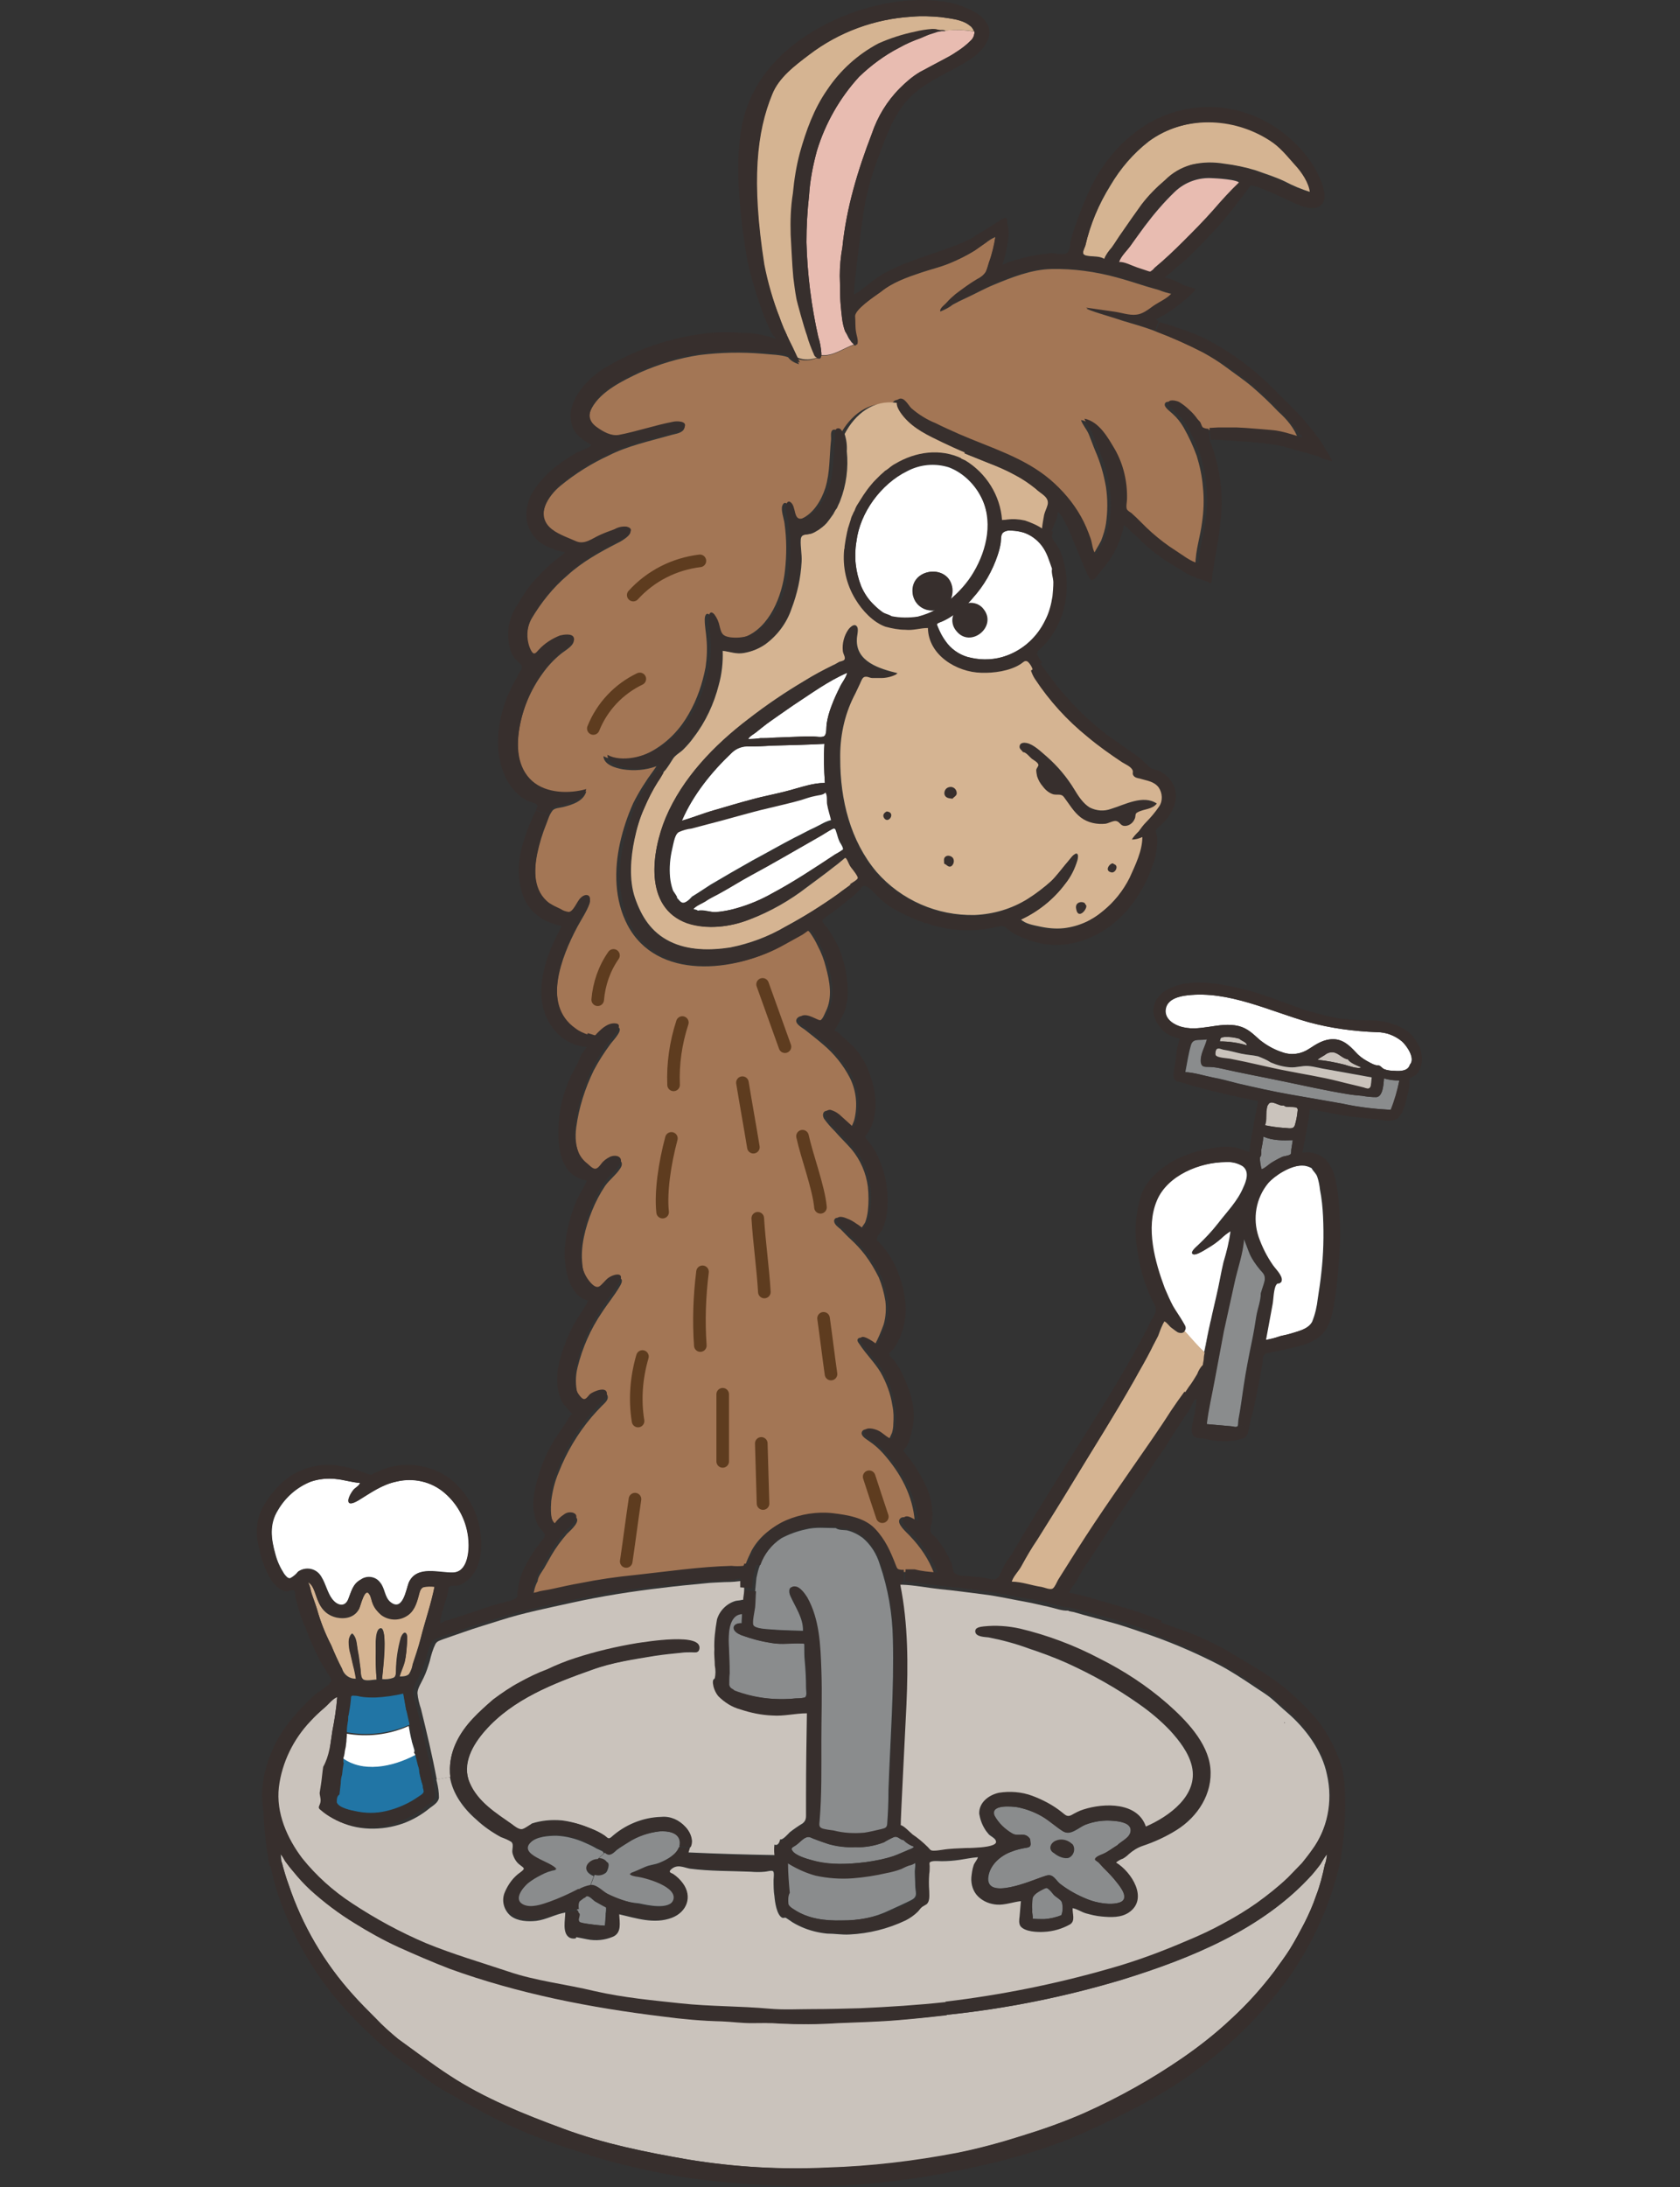 <?xml version="1.0" encoding="utf-8"?>
<!-- Generator: Adobe Illustrator 23.0.3, SVG Export Plug-In . SVG Version: 6.00 Build 0)  -->
<svg version="1.1" id="Layer_1" xmlns="http://www.w3.org/2000/svg" xmlns:xlink="http://www.w3.org/1999/xlink" x="0px" y="0px"
	 viewBox="0 0 383.1 498.4" style="enable-background:new 0 0 383.1 498.4;" xml:space="preserve">
<rect x="0" y="0" width="383.1" height="498.4" fill="#333333" stroke="none"/>
<style type="text/css">
	.st0{fill:#E8BCB1;}
	.st1{fill:#D5B492;}
	.st2{fill:#A37655;}
	.st3{fill:#FFFFFF;}
	.st4{fill:#CAC3BC;}
	.st5{fill:#372F2D;}
	.st6{fill:#8A8C8D;}
	.st7{fill:#2175A5;}
	.st8{fill:none;stroke:#5E3C1F;stroke-width:2.87;stroke-linecap:round;stroke-linejoin:round;}
</style>
<title>alpaca-10</title>
<g>
	<g id="lama">
		<path class="st0" d="M215.4,7c0.1,0,0.1,0.1,0.2,0.1h-0.6h-0.3c-0.3,0.1-0.7,0.1-1,0.2l0,0c-0.3,0.1-0.6,0.2-0.9,0.3l0,0l-1,0.3
			c-0.2,0.1-0.3,0.1-0.5,0.2s-0.5,0.2-0.7,0.3l-0.7,0.3c-1.7,0.6-3.3,1.3-4.9,2.2c-3.3,1.7-6.4,4-9.1,6.6
			c-4.4,4.8-7.7,10.6-9.6,16.8c-0.9,3.3-1.6,6.8-1.8,10.2c-0.4,3.6-0.6,7.1-0.6,10.7c0.2,7.3,1.1,14.5,2.7,21.6
			c0.4,1.2,0.6,2.4,0.7,3.7c0,0.1,0,0.2,0,0.4c2.6,0.3,4.7-1.4,7.4-2.4c-0.2-0.2-0.4-0.4-0.6-0.6c0-0.1-0.1-0.1-0.1-0.2
			c-0.2-0.2-0.3-0.4-0.5-0.7l-0.1-0.2c-0.1-0.2-0.2-0.4-0.3-0.6L193,76c-0.1-0.2-0.1-0.3-0.2-0.3c-0.8-1.9-0.9-4.3-1.1-6.3
			c-0.2-2.2-0.1-4.3-0.2-6.5c0-2.2,0.2-4.4,0.6-6.6c0.9-8.9,3.5-17.5,6.7-25.8c1.3-3.9,3.5-7.5,6.4-10.4c1.4-1.4,2.9-2.7,4.6-3.7
			c2-1.1,4-2.1,6-3.2c1-0.5,1.9-1.1,2.8-1.7c0.9-0.6,1.8-1.3,2.6-2.1c0.6-0.5,0.9-1.1,1-1.8c0-0.1,0-0.2,0-0.3l0,0c0,0,0-0.1,0-0.1
			C219.9,6.8,217.7,6.7,215.4,7z"/>
		<path class="st1" d="M222,7L222,7c0-0.1-0.1-0.2-0.1-0.3c-0.2-0.3-0.4-0.6-0.7-0.8c-0.1-0.1-0.3-0.2-0.4-0.3
			c-1.7-1.2-4.3-1.4-6.3-1.7c-2.2-0.2-4.4-0.3-6.6-0.1c-8.5,0.5-16.7,3.5-23.5,8.7c-3.3,2.5-6.9,5.2-8.4,9
			c-3.5,8.5-4.8,19.6-1.8,38.8c0.8,4.1,2,8.2,3.6,12.1c0.2,0.6,0.4,1.1,0.6,1.6c0.1,0.3,0.3,0.7,0.4,1c0.2,0.3,0.4,0.9,0.6,1.3
			c0.2,0.4,0.4,0.9,0.6,1.3c0.5,1,1,2,1.5,3.1c0.1,0.3,0.2,0.5,0.4,0.8c1.5,0.6,3.1,0.5,4.6-0.1l-0.1-0.1c-0.1,0-0.1-0.1-0.1-0.1
			c0,0,0,0-0.1,0l0,0c-0.1-0.1-0.2-0.2-0.2-0.3c-0.7-1.4-1.3-2.8-1.7-4.3c-0.6-1.6-2.3-7.7-2.4-8.4c-0.3-1.6-0.5-3.2-0.7-4.8
			c-0.3-3.2-0.4-6.5-0.6-9.7c-0.1-3.1,0-6.3,0.5-9.4c0.3-3.2,0.8-6.3,1.6-9.3c1.4-5,3.2-10,6.2-14.3c2.9-4.5,6.9-8.2,11.7-10.7
			c2.7-1.2,5.5-2.1,8.4-2.7c1.2-0.3,2.5-0.5,3.8-0.6c0.5,0,1,0,1.5,0.2c0.5,0,0.9,0,1.4,0.1c2.2-0.3,4.5-0.2,6.7,0.2L222,7z"/>
		<path class="st2" d="M291.5,93.8c-1.9-2-3.9-3.9-6-5.7c-1.9-1.6-4-3-6-4.5c-1.6-1.2-3.4-2.3-5.2-3.3c-3.5-1.8-7.1-3.4-10.8-4.8
			c-0.7-0.3-1.4-0.5-2.2-0.8c-2.4-0.8-4.8-1.4-7.1-2.2c-0.6-0.2-6.4-1.9-6.4-2.2c2.1,0.3,4.2,0.6,6.3,0.9c1.6,0.2,3.5,0.9,5.1,0.7
			c1.4-0.1,2.8-1.2,3.9-2c1.3-0.9,3.2-1.7,4.2-2.9c-1-0.2-2-0.5-3-0.9c-1-0.3-2.1-0.6-3.1-0.9c-2.2-0.7-4.4-1.4-6.6-2
			c-4.8-1.3-9.8-2-14.8-1.9c-4.6,0.1-9.1,1.9-13.2,3.6c-2.2,0.9-4.3,2.1-6.5,3.1c-0.9,0.4-1.9,0.9-2.8,1.4c-0.9,0.7-1.9,1.2-2.9,1.6
			c0-0.7,1.1-1.4,1.5-1.9c0.6-0.7,1.3-1.3,2-1.9c1.6-1.2,3.2-2.4,4.9-3.4c0.8-0.4,1.5-0.9,2-1.7c0.3-0.7,0.5-1.4,0.7-2.1
			c0.7-1.9,1.2-4,1.5-6c-0.4,0.2-0.9,0.4-1.3,0.7c-0.3,0.2-0.6,0.4-0.9,0.6c-0.9,0.6-1.8,1.3-2.7,1.9c-1.8,1.1-3.8,2.1-5.8,2.9
			c-2,0.8-4.1,1.3-6.2,2c-3.3,1.1-6.7,2.3-9.4,4.5c-1.4,1-6.1,4.1-6,5.7c0.1,1.2,0,2.3,0.2,3.5c0.1,0.7,0.4,1.5,0.4,2.2
			s-0.2,0.8-0.4,0.7c0,0-0.1,0-0.1,0l-0.1-0.1c-2.8,1-4.8,2.7-7.4,2.4l0,0c0,0,0,0,0,0.1c0,0.1-0.1,0.2-0.1,0.3
			c0,0.1-0.1,0.1-0.1,0.2l0,0c-0.1,0.1-0.3,0.2-0.5,0.1h-0.1c-0.1,0-0.2-0.1-0.3-0.1c-1.4,0.6-3.1,0.7-4.6,0.1
			c0.2,0.4,0.4,0.9,0.6,1.3c-1-0.3-1.9-0.8-2.5-1.6c-1.6-0.6-4-0.6-5.8-0.8c-4.8-0.4-9.6-0.3-14.4,0.3c-4.7,0.7-9.3,2.1-13.6,4
			c-3.8,1.8-8.8,4.2-10.9,8c-1.1,2-0.8,3.6,1.1,4.9c1.4,1,3.2,2,4.9,1.7c4.2-0.8,8.2-2.2,12.4-3c0.8-0.2,3.5-0.2,2.5,1.4
			c-0.6,0.9-2.2,1-3.1,1.3c-4.6,1.3-9.7,2.4-14,4.6c-3.9,1.8-7.6,4.1-11,6.9c-2.7,2.2-5.7,6.7-2.6,9.8c1.5,1.5,4,2.3,6,3.2
			s3.7-0.6,5.5-1.4c1.1-0.5,2.2-0.9,3.3-1.3c0.9-0.5,1.8-0.7,2.8-0.6c2.7,0.7-1,2.9-1.9,3.3c-4.1,2.1-8.1,4.3-11.5,7.4
			c-3.3,2.8-6,6.2-8.2,9.9c-1,1.8-1.3,4-0.8,6c0.1,0.5,0.7,2.3,1.3,2.3c0.4,0,0.8-0.6,1.1-0.9c1.3-1.4,3-2.5,4.8-3.2
			c0.8-0.2,2.7-0.5,3.1,0.4c0.7,1.3-2,2.7-2.8,3.4c-1.6,1.3-3,2.8-4.2,4.5c-2.7,3.7-4.5,8-5.3,12.5c-0.7,4.3-0.5,9.4,3,12.5
			c3.2,2.8,8.4,2.9,12.3,1.8c-0.6,2.3-3.3,3.1-5.3,3.6c-0.8,0.2-1.9,0.2-2.4,0.8c-0.3,0.4-0.6,0.9-0.8,1.4c-0.2,0.5-0.4,1.1-0.6,1.6
			c-0.9,2.2-1.6,4.5-2.1,6.9c-0.8,4-0.9,8.9,2.8,11.6c0.8,0.5,1.6,0.9,2.5,1.3c0.6,0.4,1.2,0.6,1.9,0.7c1.1-0.1,1.9-2.5,2.7-3.2
			c1.2-1.2,2.6-0.7,2,1c-0.6,1.7-1.9,3.6-2.8,5.3c-3.5,6.6-8.1,18-0.4,23.4c0.9,0.7,2,1.2,3.1,1.5c0.3,0.1,0.7,0.2,1,0.3
			c0.9,0.3,0.6,0.3,1.1-0.3c1.1-1.1,2.5-2.4,4.2-2.2c2.1,0.2-0.9,3.2-1.4,3.9c-1.4,1.9-2.7,3.9-3.8,6c-2,4.1-3.4,8.5-4,13
			c-0.3,2.2-0.1,4.4,0.7,6.4c0.4,1,1.1,1.9,2,2.6c0.5,0.4,1.1,1.1,1.7,1.2s1.1-0.6,1.5-1.1c0.5-0.7,1.2-1.2,2-1.6
			c1.6-0.7,3.3,0.2,2.1,1.9c-0.9,1.4-2.4,2.5-3.4,3.9c-1.2,1.8-2.2,3.7-3,5.7c-1.5,3.7-2.7,8.2-2.2,12.2c0.1,1.9,0.9,3.7,2.2,5.1
			c0.5,0.5,1.1,1,1.7,0.8c0.6-0.2,1.5-1.5,2.2-2c1.4-1,3.9-1.4,2.5,1c-1.2,2.1-2.8,4-4.1,6c-2.6,3.8-4.5,8.1-5.6,12.6
			c-0.5,2-0.5,4.1,0,6.1c0.2,0.5,1.1,1.9,1.7,1.9c0.5,0,1-0.8,1.3-1.1c0.7-0.6,3.9-2,3.9-0.1c0,0.8-0.9,1.5-1.4,2
			c-0.8,0.8-1.5,1.6-2.3,2.5c-3.2,3.8-5.7,8-7.5,12.6c-0.9,2.1-1.4,4.2-1.7,6.5c-0.1,1.5-0.3,4.7,1,5.9c0.6-0.8,1.3-1.5,2.1-2
			c0.6-0.5,1.4-0.6,2.1-0.4c2.1,0.8-0.9,3.3-1.6,4c-1.3,1.5-2.5,3.1-3.5,4.8c-0.6,1-1.1,2-1.7,3s-1.4,1.9-1.5,3
			c-0.6,1.1-0.9,2.3-1,3.5c0.5-0.1,1.1-0.2,1.6-0.4c0.9-0.2,1.8-0.3,2.7-0.5c2.3-0.5,4.5-1,6.8-1.4c4-0.8,8.1-1.4,12.2-1.8
			c7.4-0.8,14.7-1.9,22.1-2.1c0.9,0.1,1.8,0.1,2.7,0c0.1-0.1,0.2-0.3,0.2-0.5c0.1-0.2,0.1-0.5,0.1-0.6c0.4-1.1,0.9-2.2,1.4-3.2
			c1.6-2.9,4.2-5.1,7.2-6.4c3.3-1.4,7-2,10.6-1.6c3.3,0.4,7.2,1,9.6,3.5s3.6,5.3,4.8,8.4c0.3,0.8,0.4,0.9,1.2,1c0.2,0,0.4,0,0.6,0
			c0.7,0,1.4,0,2.1,0c1.8,0.1,3.6,0.3,5.5,0.3c-1.2-3.2-3.1-6-5.5-8.5c-0.6-0.7-3.2-2.8-2.3-3.9s2.5,0.5,3.4,0.7
			c-0.4-6-3.3-11.2-7.2-15.6c-1-1.1-2-2-3.2-2.8c-0.5-0.4-1.9-1.1-1.7-2c0.3-1.2,2.3-0.6,3-0.3c1.2,0.5,2,1.6,3.2,2
			c0.2-0.6,0.5-1.1,0.7-1.6c0.2-0.7,0.3-1.3,0.3-2c0.1-1.4,0.1-2.8-0.2-4.2c-0.4-2.7-1.4-5.3-2.7-7.6c-1.4-2.3-3.3-4.1-4.8-6.4
			c-0.3-0.4-0.7-0.9-0.3-1.3s1.1,0,1.4,0.1c0.8,0.4,1.6,0.9,2.3,1.5c0.8-1.5,1.5-3.1,2.1-4.8c0.5-1.7,0.6-3.6,0.4-5.3
			c-0.3-1.9-0.8-3.7-1.5-5.4c-0.9-1.8-1.9-3.5-3.1-5.1c-1-1.3-2.1-2.5-3.3-3.6c-0.8-0.7-1.5-1.5-2.3-2.3c-0.5-0.4-1.5-1.1-1.5-1.9
			c0.1-1.1,1.5-0.7,2.2-0.4c0.9,0.3,1.7,0.8,2.4,1.3c0.5,0.3,1,0.7,1.5,1.1c-0.1-0.2,0.9-1.4,1-1.7c0.3-0.8,0.5-1.7,0.6-2.6
			c0.2-1.8,0.2-3.6,0-5.5c-0.4-3.1-1.7-6.1-3.7-8.5c-1.2-1.4-2.6-2.7-3.8-4.1c-0.9-0.9-1.8-1.9-2.5-2.9c-0.5-0.9-0.2-1.9,0.9-1.8
			c1,0.3,1.8,0.8,2.5,1.5c0.7,0.6,1.4,1.3,2.1,1.9c0.1,0.1,0.5,0.5,0.6,0.5s0.7-1.4,0.8-1.8c0.8-3.2,0.5-6.6-1-9.6
			c-1.5-2.9-3.6-5.5-6.1-7.6c-1.4-1.2-2.8-2.3-4.2-3.4c-0.7-0.5-2.6-1.5-1.7-2.6c1.1-1.2,3.2,0.2,4.3,0.6c1.3,0.4,1.7-1.1,2.2-2.1
			c1.6-3.2,0.9-6.9,0-10.2c-0.4-1.6-1-3.2-1.8-4.7c-0.5-1.1-1.1-2.1-1.8-3.1c-0.5-0.6-0.6-0.5-1.2-0.1s-0.9,0.7-1.5,1
			c-1.3,0.7-2.5,1.4-3.8,2.1c-10.6,6-28.4,8-35.1-4.7c-3-5.7-3.1-12.5-1.7-18.8c0.7-3.1,1.7-6.1,3-9c1.3-2.6,2.9-5.1,4.6-7.4
			c0.2-0.3,0.5-0.7,0.7-1c-2.5,0.9-5.1,1.1-7.7,0.7c-1.6-0.3-4.3-1-4.4-3c3.3,1.8,8.5,0.4,11.5-1.4c3.4-2,6.1-4.9,8-8.3
			c1.9-3.3,3.1-6.9,3.8-10.6c0.3-2.1,0.4-4.3,0.2-6.4c-0.1-1.5-0.4-2.9-0.4-4.4c0-1,0.4-1.9,1.3-0.9c0.6,0.8,1,1.7,1.2,2.7
			c0.4,1.6,0.6,2.2,2.3,2.5c1.4,0.2,2.8,0.1,4.2-0.3c5.8-2.1,8.7-9.5,9.3-15.2c0.4-3.6,0.4-7.1-0.1-10.7c-0.1-1-0.9-3.1-0.5-4.1
			c0.4-1,1-0.6,1.4,0c0.9,1.6,0.3,4.2,3,3s4.5-4.2,5.4-7c1.1-3.6,0.9-7.2,1.3-10.9c0.1-0.7-0.3-2.2,0.6-2.4c0.6-0.1,0.9,0.4,1.1,0.8
			c0.1,0.2,0.2,0.3,0.3,0.5l0,0c2.4-4.6,6.6-7.9,11.9-7.1c0-0.1,0-0.2,0.1-0.3c0,0,0-0.1,0.1-0.1c0,0,0-0.1,0.1-0.1
			c0.1-0.2,0.3-0.3,0.5-0.4c1.2-0.5,2.1,1.4,2.8,2.1c1.6,1.4,3.5,2.6,5.5,3.4c1.8,0.9,3.6,1.7,5.4,2.5c7.1,3.1,14.8,5.3,20.8,10.4
			c2.8,2.4,5.2,5.2,7,8.4c0.9,1.6,1.6,3.3,2.2,5c0.4,1.1,0.4,2.9,1.3,3.7c0.5-1.2,1.3-2.3,1.9-3.5c0.5-1.3,0.9-2.6,1.1-3.9
			c0.4-2.8,0.4-5.6,0-8.3c-0.5-2.9-1.3-5.7-2.5-8.4c-0.5-1.2-0.9-2.4-1.4-3.6s-1.4-2.1-1.8-3.3c3.4,0.7,5.4,4.4,7,7.1
			c1.9,3.4,2.8,7.3,2.7,11.2c0,0.7-0.3,1.8,0,2.4c0.2,0.3,0.7,0.6,1,0.8c1.6,1.4,3,3,4.6,4.4c1.7,1.5,3.5,2.9,5.4,4.1
			c1.6,1,3.5,2.6,5.4,3c0-3.3,1.1-6.4,1.5-9.6c0.4-2.7,0.5-5.4,0.2-8.2c-0.2-2.4-0.7-4.7-1.4-7c-0.8-2.2-1.8-4.4-3-6.5
			c-0.7-1.2-1.5-2.2-2.5-3.1c-0.4-0.4-1.7-1.3-1.8-2c-0.1-1.2,1.9-0.7,2.5-0.4c0.8,0.5,1.6,1.1,2.3,1.8c0.7,0.6,1.3,1.3,1.8,2
			c0.2,0.3,0.5,0.5,0.7,0.8s0.3,0.9,0.6,1.2c0.4,0.2,0.8,0.3,1.3,0.3c0.7,0,1.5-0.1,2-0.1c1.4,0,2.8,0,4.2,0
			c2.7,0.1,5.4,0.4,8.1,0.6c2.4,0.2,4.7,1.1,7,1.7C295.2,97.6,293.5,95.6,291.5,93.8z"/>
		<path class="st3" d="M292,292.2c0.2-0.5,0.1-1-0.2-1.5c-0.4-0.8-1.2-1.6-1.7-2.3c-1.4-2-2.5-4.2-3.3-6.5
			c-1.4-4.2-0.6-8.8,2.2-12.2c1.5-1.8,5-4.1,7.9-4.1c0.8,0,1.5,0.2,2.2,0.6c0.4,0.8,1,1.1,1.3,2c0.3,0.9,0.5,1.9,0.6,2.9
			c0.4,2,0.6,4,0.7,6.1c0.2,4.3,0.1,8.6-0.4,12.9c-0.2,1.9-0.5,3.9-0.8,5.8c-0.2,1.8-0.6,3.6-1.3,5.3c-0.9,1.6-2.9,2.1-4.6,2.6
			c-0.9,0.3-1.9,0.5-2.8,0.7c-1.1,0.4-2.3,0.7-3.4,0.9c0.5-2.7,1-5.4,1.5-8.1c0.2-1,0.2-3,0.7-4.2c0.1-0.2,0.3-0.5,0.4-0.6
			C291.5,292.4,291.8,292.6,292,292.2z"/>
		<path class="st4" d="M300.5,241.5c0-0.2,1.3-0.9,1.6-1.1c0.6-0.5,1.3-0.7,2-0.6c1.2,0.2,2,1.4,3.3,1.6c0.4,0.8,2.3,1.5,3,1.8
			c-0.6,0.5-3.1-0.4-3.8-0.6C304.6,242.1,302.6,241.7,300.5,241.5z"/>
		<path class="st5" d="M293,392.6c-0.1,0-0.2,0-0.1-0.2C292.9,392.5,293,392.5,293,392.6z"/>
		<path class="st4" d="M289.2,251.7c0.7-1.3,2.5,0.5,3.6,0.2c0.3,0.6,2.5,0.1,3,0.6c0.1,0.2,0.2,0.4,0.1,0.6
			c-0.1,1.1-0.3,2.2-0.6,3.2c-0.3,1.2-1.5,0.7-2.6,0.7c-1.5-0.1-2.9-0.3-4.4-0.6c0.5-1.2,0.1-2.9,0.5-4.2
			C289,252,289.1,251.9,289.2,251.7z"/>
		<path class="st6" d="M289.8,265.1c-0.6,0.4-1.4,1.2-2.1,1.4c-0.2-0.9-0.4-1.8-0.4-2.8c0.4-0.2,0.3-1.3,0.3-1.6
			c0.2-1,0.4-2,0.5-3.1c2.1,0.9,4.4,0.9,6.7,0.8c-0.1,0.6-0.2,1.3-0.3,1.9c-0.1,0.3,0,1.1-0.2,1.3c-0.4,0.4-1.6,0.4-2.1,0.7
			C291.3,264.1,290.5,264.6,289.8,265.1z"/>
		<path class="st6" d="M280.8,325l-5.7-0.5c0.4-3.4,1.2-6.7,1.8-10c0.7-3.7,1.4-7.5,2.1-11.2c0.8-3.7,1.6-7.3,2.4-10.9
			c0.7-3.3,2-6.8,2.2-10.1c0.1,0,1.2,3.1,1.4,3.5c0.6,1.3,1.4,2.4,2.3,3.5c0.8,0.9,1.2,1.2,1.1,2.4c-0.1,0.4-0.2,0.8-0.3,1.1
			c-0.2,0.6-0.4,1.2-0.6,1.9c0,1.7-0.7,3.4-1,5.1c-0.3,1.9-0.6,3.8-1,5.7c-0.7,3.4-1.4,6.9-1.9,10.3c-0.4,2.6-0.7,5.1-1.2,7.7
			c0,0.2-0.1,0.8-0.1,1.2c0,0.1-0.1,0.2-0.1,0.3C281.8,325.3,281.1,325.1,280.8,325z"/>
		<path class="st3" d="M271.9,285.7c0.6,0.7,3.5-1.4,4.1-1.7c0.8-0.5,1.6-1.1,2.3-1.7c0.7-0.7,1.5-1.3,2.3-1.8
			c-0.3,2.4-0.9,4.8-1.6,7.1c-0.6,2.5-1,5.1-1.6,7.6c-0.3,1.3-0.6,2.6-0.9,3.9c-0.2,0.8-0.3,1.5-0.5,2.2c-0.5,2.2-1,4.5-1.4,6.8
			c-1.6-1.5-3.1-3.1-4.6-4.9c0-0.1,0.1-0.1,0.1-0.2c0.3-0.7-0.3-1.3-0.6-1.9c-0.7-1.2-1.5-2.3-2.2-3.5c-0.7-1.3-1.3-2.7-1.9-4.1
			c-2.2-5.9-4.4-13.7-1.8-19.9c2.4-5.8,9.9-8.8,15.8-8.8c1.4-0.1,2.7,0.2,3.9,0.9c1.7,1.2,0.9,3.4,0.2,4.9c-1.3,3.1-3.7,5.5-5.7,8.1
			c-1.4,1.8-3,3.5-4.6,5C272.9,284,271.4,285.2,271.9,285.7z"/>
		<path class="st4" d="M284.4,238.2c-2-0.6-4.1-0.9-6.2-0.9c0.1-0.8,0.2-0.9,1-1c1.2-0.1,2.4,0.1,3.5,0.4
			C283.1,237.2,284.3,237.4,284.4,238.2z"/>
		<path class="st4" d="M277.4,239.1c0.5-0.4,1.1,0,1.6,0.1c1.4,0.2,2.7,0.6,4.1,0.9c1.4,0.3,2.5,0.3,3.8,0.6c1,0.4,2,0.8,2.9,1.4
			c1.4,0.6,2.9,1,4.4,1.1c1.4,0.1,2.7-0.4,4.1-0.3c1.4,0.1,3,0.6,4.5,0.8c3.3,0.6,6.6,1.2,10,1.8c-0.1,0.5-0.1,2.1-0.4,2.4
			c-0.4,0.4-0.8,0.2-1.5,0c-1.9-0.5-3.8-0.9-5.7-1.4c-3.9-1-7.9-1.6-11.9-2.4c-4.2-0.8-8.4-1.9-12.6-2.7c-0.8-0.2-3.2-0.2-3.6-0.9
			C277,240,277.1,239.5,277.4,239.1z"/>
		<path class="st0" d="M261.5,61.8l-2.4-0.8c-1.2-0.4-2.7-1.3-4-1.2c0.4-1.3,1.8-2.6,2.6-3.7c1.1-1.5,2.2-3,3.3-4.5
			c2.1-2.8,4.4-5.5,6.9-7.9c2.3-2.2,5.4-3.3,8.5-3.1c0.4,0,6.4,0.3,6.2,1.2c-2.1,2-4.1,4.1-5.9,6.3c-2.1,2.5-4.5,4.8-6.8,7.1
			c-2.1,2.1-4.3,4.2-6.6,6.1c-0.2,0.2-0.4,0.4-0.6,0.6C262,62.1,262.1,62,261.5,61.8z"/>
		<path class="st1" d="M251.8,59c-1-0.7-2.6-0.5-3.7-0.7c-1.7-0.2-1.1-1.1-0.6-2.4c1.1-4.8,3.1-9.4,5.7-13.6
			c2.3-3.9,5.2-7.3,8.8-10.1c8.2-6,19.4-5.7,27.8-0.3c2.3,1.5,3.9,3.6,5.8,5.6c1.4,1.6,3.1,4.1,3.4,6.3c-2.1-0.6-4.2-1.5-6.1-2.5
			c-2.1-1-4.4-1.7-6.6-2.5c-2.3-0.7-4.7-1.2-7.1-1.5c-2.4-0.4-4.9-0.4-7.4,0.2c-2.2,0.7-4.2,1.9-5.9,3.5c-2,1.7-3.8,3.6-5.5,5.6
			c-1.5,2.1-3,4.2-4.5,6.4c-0.8,1.1-1.5,2.3-2.3,3.4C252.8,57.2,252.2,58,251.8,59z"/>
		<path class="st3" d="M276,301.3c-0.5,2.2-0.9,4.5-1.3,6.8l0,0C275,305.8,275.5,303.6,276,301.3z"/>
		<path class="st2" d="M274.7,308.1c-0.1,0.5-0.2,0.9-0.3,1.4C274.5,309,274.6,308.5,274.7,308.1L274.7,308.1z"/>
		<path class="st3" d="M282.5,233.8c-4.5-1.1-9.1,1.6-13.6,0c-1.7-0.6-3.5-2-3-4.1c0.5-2.1,3.1-2.7,4.9-2.9
			c9.4-1.1,18.8,3.6,27.6,6.1c5.1,1.4,10.4,2.1,15.7,2.3c2.1,0,4.1,0.8,5.6,2.1c1,0.9,3.1,3.8,1.8,5.3c-0.4,1.5-2.3,1.5-3.5,1.4
			c-0.8,0-1.7-0.1-2.4-0.4c-0.4-0.2-0.6-0.5-0.9-0.7c-0.3-0.2-0.5-0.1-1-0.2c-0.7-0.2-1.4-0.6-2.1-1c-0.9-0.5-1.8-1.2-2.5-2
			c-1.4-1.5-2.9-2.9-5.1-2.9c-2.2,0-3.8,1.1-5.5,2.2c-1.8,1.2-4,1.5-6,0.8c-1.9-0.6-3.7-1.6-5.3-2.9
			C285.8,235.6,284.5,234.3,282.5,233.8z"/>
		<path class="st6" d="M276.5,245.5c-2-0.4-4.1-1.1-6.2-1.2c0.4-2,0.7-4.2,1.3-6.2c0.5-1.7,2.3-0.9,3.7-1.3
			c-0.4,1.7-1.6,3.3-1.4,5.1c0.1,1,0.5,1.2,1.4,1.2c1,0,2,0.1,2.9,0.3c4.8,1.1,9.7,2,14.5,3c4.8,1,9.7,2.1,14.6,2.9
			c1.1,0.2,2.3,0.3,3.4,0.4c1,0.2,2.1,0.3,3.2,0.3c1.5-0.2,1.6-3.1,1.7-4.3c1.1,0.4,2.3,0.5,3.5,0.5c-0.4,2.3-1,4.5-1.8,6.7
			c-3.7-0.2-7.4-0.6-11-1.4c-4-0.7-8-1.4-12-2.1s-8-1.6-11.9-2.5C280.4,246.4,278.4,245.8,276.5,245.5z"/>
		<path class="st5" d="M274.4,80.3c-3.5-1.8-7.1-3.4-10.8-4.8l0.8-2.1c0.5,0.2,1.1,0.3,1.4,0.4c1,0.3,2,0.6,3,1c2,0.6,4,1.4,5.9,2.3
			c3.9,2,7.6,4.4,11,7.2c3.6,3,6.8,6.4,10.1,9.7c1.6,1.7,3.2,3.6,4.6,5.5c0.7,0.9,1.3,1.8,1.8,2.8c0.6,0.9,1.2,1.8,1.6,2.8
			c-1-0.2-2-0.5-3-1c-1.1-0.4-2.2-0.7-3.3-1c-2.3-0.6-4.6-1.4-7-1.8c-2.4-0.3-4.7-0.6-7.1-0.7c-2.5-0.2-4.9-0.4-7.3-0.4l-0.3-2.7
			c0.7,0,1.5-0.1,2-0.1c1.4,0,2.8,0,4.2,0c2.7,0.1,5.4,0.4,8.1,0.6c2.4,0.2,4.7,1.1,7,1.7c-1.6-2.1-3.4-4.2-5.3-6.1
			c-1.9-2-3.9-3.9-6-5.7c-1.9-1.6-4-3-6-4.5C277.9,82.3,276.2,81.2,274.4,80.3z"/>
		<path class="st3" d="M270.2,303c0,0.1-0.1,0.2-0.1,0.2l0,0C270.2,303.2,270.2,303.1,270.2,303z"/>
		<path class="st2" d="M270.1,303.2L270.1,303.2c-0.1,0.1-0.1,0.1-0.2,0.2C270,303.3,270,303.3,270.1,303.2z"/>
		<path class="st5" d="M324.1,240c0-1-0.8-2.2-1.3-3c-0.7-1.1-1.7-2-2.9-2.7c-2.1-1.1-4.4-1.7-6.8-1.8c-2.5,0-5-0.1-7.4-0.4
			c-2.6-0.4-5.1-1.1-7.6-1.8c-5.3-1.8-10.4-4-15.8-5.2c-4.8-1.1-11-2.1-15.6,0.1c-2.5,1.2-4.3,3.6-3.5,6.4c0.4,1.2,1,2.2,1.9,3.1
			c1,1.2,2.5,1.5,3.9,2c-0.4,1.3-0.7,2.6-0.8,4c-0.1,1.3-0.5,2.7-0.6,4c0,1.1,0.2,1.6,1.2,1.8s2,0.6,3.1,0.9c5.1,1.4,9.8,2.5,15,3.5
			c-0.1,0.3-1.9,9.7-2,11.6c-1.2-0.3-2.3-0.9-3.6-1.1c-1.6-0.2-3.2-0.1-4.7,0.2c-2.8,0.4-5.5,1.2-8,2.4c-2.7,1.3-5,3.1-6.8,5.4
			c-1.7,2.1-2.2,5-2.6,7.6c-0.4,2.7-0.3,5.4,0.2,8.1c0.4,3,1.2,6,2.3,8.8c0.4,1.1,1,2.3,1.5,3.3c0.8,1.4,0.1,2.2-0.5,3.5l2.4,1.1
			c0.1-0.3,0.3-0.5,0.4-0.8c0.6,0.2,1.1,1.1,1.7,1.5c0.4,0.3,0.9,0.7,1.4,1c0.3,0.1,0.7,0.2,1,0.1c0.1,0,0.1,0,0.2-0.1
			c0.1,0,0.2-0.1,0.2-0.1c0.1-0.1,0.1-0.1,0.2-0.2c0-0.1,0.1-0.1,0.1-0.2c0.3-0.7-0.3-1.3-0.6-1.9c-0.7-1.2-1.5-2.3-2.2-3.5
			c-0.7-1.3-1.3-2.7-1.9-4.1c-2.2-5.9-4.4-13.7-1.8-19.9c2.4-5.8,9.9-8.8,15.8-8.8c1.4-0.1,2.7,0.2,3.9,0.9c1.7,1.2,0.9,3.4,0.2,4.9
			c-1.3,3.1-3.7,5.5-5.7,8.1c-1.4,1.8-3,3.5-4.6,5c-0.3,0.3-1.9,1.5-1.4,2c0.6,0.7,3.5-1.4,4.1-1.7c0.8-0.5,1.6-1.1,2.3-1.7
			c0.7-0.7,1.5-1.3,2.3-1.8c-0.3,2.4-0.9,4.8-1.6,7.1c-0.6,2.5-1,5.1-1.6,7.6c-0.3,1.3-0.6,2.6-0.9,3.9c-0.2,0.8-0.3,1.5-0.5,2.2
			c-0.5,2.2-0.9,4.5-1.3,6.8c-0.1,0.5-0.2,0.9-0.3,1.4s-0.2,1-0.2,1.4c-0.6,0.6-1,1.3-1.3,2.1c-0.6,1-1.2,2-1.9,2.9
			c-0.3,0.5-0.7,1-1,1.5l2.5,1.6c0.1-0.2,0.2-0.3,0.3-0.3c-0.2,1.8-0.5,3.5-0.9,5.3c-0.2,1.1-0.6,3,0.6,3.5c0.6,0.2,1.2,0.3,1.8,0.3
			c1,0.2,2,0.4,3.1,0.5c1.8,0.2,3.7,0.1,5.5-0.4c1.5-0.4,1.6-1.2,1.8-2.7v-0.1l-2.4-0.4c0,0.1-0.1,0.2-0.1,0.3c-0.3,0.3-1.1,0-1.4,0
			l-5.7-0.5c0.4-3.4,1.2-6.7,1.8-10c0.7-3.7,1.4-7.5,2.1-11.2c0.8-3.7,1.6-7.3,2.4-10.9c0.7-3.3,2-6.8,2.2-10.1
			c0.1,0,1.2,3.1,1.4,3.5c0.6,1.3,1.4,2.4,2.3,3.5c0.8,0.9,1.2,1.2,1.1,2.4c-0.1,0.4-0.2,0.8-0.3,1.1c-0.2,0.6-0.4,1.2-0.6,1.9
			c0,1.7-0.7,3.4-1,5.1c-0.3,1.9-0.6,3.8-1,5.7c-0.7,3.4-1.4,6.9-1.9,10.3c-0.4,2.6-0.7,5.1-1.2,7.7c0,0.2-0.1,0.8-0.1,1.2l2.5,0.4
			c0.2-1.4,0.7-2.8,1-4.2c0.7-3.5,1.5-7,2-10.5c0.1-1.1,0-1.8,1.2-2.1s2.3-0.4,3.5-0.7c3.2-0.8,6.7-1.2,9.1-3.8
			c2.2-2.4,2.5-6.8,3-9.9c0.5-3.8,0.7-7.7,0.9-11.5c0.1-2.2-0.1-4.4-0.2-6.7c-0.1-2.2-0.3-4.4-0.8-6.5c-0.3-1.9-1.1-3.7-2.4-5.1
			c-1.3-1.1-3-1.7-4.7-1.5h-0.5c0.6-3.1,1.9-9.7,1.6-9.8c1.7,0.2,3.4,0.5,5.1,0.9c1.9,0.4,3.8,0.7,5.8,0.9c1.6,0.2,3.1,0.3,4.7,0.5
			c1.2,0.2,2.8,0.5,4,0s1.8-2.1,2.2-3.4c0.4-1.5,0.8-2.9,1-4.4c0-0.4-0.1-1.1,0.1-1.5s0.9-0.5,1.3-0.8
			C324,243.9,324.6,241.9,324.1,240z M287.3,263.7c0.4-0.2,0.3-1.3,0.3-1.6c0.2-1,0.4-2,0.5-3.1c2.1,0.9,4.5,0.9,6.7,0.8
			c-0.1,0.6-0.2,1.3-0.3,1.9c-0.1,0.3,0,1.1-0.2,1.3c-0.4,0.4-1.6,0.4-2.1,0.7c-0.8,0.4-1.6,0.8-2.4,1.3c-0.6,0.4-1.4,1.2-2.1,1.4
			C287.4,265.6,287.3,264.6,287.3,263.7L287.3,263.7z M288.5,256.4c0.5-1.2,0.1-2.9,0.5-4.2c0-0.2,0.1-0.4,0.2-0.5
			c0.7-1.3,2.5,0.5,3.6,0.2c0.3,0.6,2.5,0.1,3,0.6c0.1,0.2,0.2,0.4,0.1,0.6c-0.1,1.1-0.3,2.2-0.6,3.2c-0.3,1.2-1.5,0.7-2.6,0.7
			C291.4,256.9,289.9,256.7,288.5,256.4L288.5,256.4z M297.1,265.5c0.8,0,1.5,0.2,2.2,0.6c0.4,0.8,1,1.1,1.3,2
			c0.3,0.9,0.5,1.9,0.6,2.9c0.4,2,0.6,4,0.7,6.1c0.2,4.3,0.1,8.6-0.4,12.9c-0.2,1.9-0.5,3.9-0.8,5.8c-0.2,1.8-0.6,3.6-1.3,5.3
			c-0.9,1.6-2.9,2.1-4.5,2.6c-0.9,0.3-1.9,0.5-2.8,0.7c-1.1,0.4-2.3,0.7-3.4,0.9c0.5-2.7,1-5.4,1.5-8.1c0.2-1,0.2-3,0.7-4.2l0,0
			c0.1-0.2,0.3-0.5,0.5-0.6c0.2-0.1,0.5,0,0.8-0.3c0.2-0.5,0.1-1-0.2-1.5c-0.4-0.8-1.2-1.6-1.7-2.3c-1.4-2-2.5-4.2-3.3-6.5
			c-1.4-4.2-0.6-8.8,2.2-12.2C290.7,267.9,294.2,265.6,297.1,265.5L297.1,265.5z M317.1,252.9c-3.7-0.2-7.4-0.6-11-1.4
			c-4-0.7-8-1.4-12-2.1s-8-1.6-11.9-2.5c-1.9-0.5-3.9-1-5.8-1.4s-4.1-1.1-6.2-1.2c0.4-2,0.7-4.2,1.3-6.2c0.5-1.7,2.3-0.9,3.7-1.3
			c-0.4,1.7-1.5,3.3-1.4,5.1c0.1,1,0.5,1.2,1.4,1.2c1,0,2,0.1,2.9,0.3c4.8,1.1,9.7,2,14.5,3c4.8,1,9.7,2.1,14.6,2.9
			c1.1,0.2,2.3,0.3,3.4,0.4c1.1,0.2,2.2,0.3,3.3,0.3c1.5-0.2,1.6-3.1,1.7-4.3c1.1,0.4,2.3,0.5,3.5,0.5
			C318.6,248.5,318,250.7,317.1,252.9L317.1,252.9z M279,239.1c1.4,0.2,2.7,0.6,4.1,0.9c1.4,0.3,2.5,0.3,3.8,0.6
			c1,0.4,2,0.8,2.9,1.4c1.4,0.6,2.9,1,4.5,1.1c1.4,0.1,2.7-0.4,4.1-0.3c1.4,0.1,3,0.6,4.5,0.8c3.3,0.6,6.6,1.2,10,1.8
			c-0.1,0.5-0.1,2.1-0.5,2.4c-0.3,0.4-0.8,0.2-1.4,0c-1.9-0.5-3.8-0.9-5.7-1.4c-3.9-1-7.9-1.6-11.9-2.4c-4.2-0.8-8.4-1.9-12.6-2.7
			c-0.8-0.2-3.2-0.2-3.6-0.9c-0.1-0.5,0-1.1,0.3-1.5C277.9,238.7,278.6,239,279,239.1L279,239.1z M278.1,237.3c0.1-0.8,0.2-0.9,1-1
			c1.2-0.1,2.4,0.1,3.5,0.4c0.4,0.5,1.7,0.7,1.7,1.5C282.3,237.6,280.3,237.3,278.1,237.3L278.1,237.3z M300.5,241.5
			c0-0.2,1.3-0.9,1.6-1.1c0.6-0.5,1.3-0.7,2-0.6c1.2,0.2,2,1.4,3.3,1.6c0.4,0.8,2.3,1.5,3,1.8c-0.6,0.5-3.1-0.4-3.8-0.6
			C304.6,242.1,302.5,241.7,300.5,241.5L300.5,241.5z M321.5,242.6c-0.4,1.5-2.3,1.5-3.5,1.4c-0.8,0-1.7-0.1-2.4-0.4
			c-0.4-0.2-0.6-0.5-0.9-0.7c-0.3-0.2-0.5-0.1-1-0.2c-0.7-0.2-1.4-0.6-2.1-1c-0.9-0.5-1.8-1.2-2.5-2c-1.4-1.5-2.9-2.9-5.1-2.9
			c-2.2,0-3.8,1.1-5.5,2.2c-1.8,1.2-4,1.5-6,0.8c-1.9-0.6-3.7-1.6-5.3-2.9c-1.5-1.3-2.8-2.6-4.8-3.1c-4.5-1.1-9.1,1.6-13.6,0
			c-1.7-0.6-3.5-2-3-4.1c0.5-2.1,3.1-2.7,4.9-2.9c9.4-1.1,18.8,3.6,27.6,6.1c5.1,1.4,10.4,2.1,15.7,2.3c2.1,0,4.1,0.8,5.7,2.1
			C320.8,238.3,322.9,241.2,321.5,242.6L321.5,242.6z"/>
		<path class="st5" d="M253.5,198.8c-2.2-0.4,0.1-2.7,0.5-1.9C255.3,197.2,254.5,198.9,253.5,198.8z"/>
		<path class="st5" d="M245.4,207.1c-0.3-1.9,2.2-1.8,2.1-1C248.4,206.6,245.8,210,245.4,207.1z"/>
		<path class="st5" d="M240.8,419.3c1.3-0.4,2.6-0.2,3.6,0.7c0.8,0.8,0.7,2.1-0.1,2.8c-0.2,0.1-0.3,0.3-0.5,0.4
			c-1.1,0.4-2.6-0.3-3.4-1C238.9,421.5,239.5,419.9,240.8,419.3z"/>
		<path class="st6" d="M240.4,422.3c0.8,0.7,2.4,1.4,3.4,1c1-0.5,1.4-1.7,1-2.7c-0.1-0.2-0.2-0.4-0.4-0.5c-1-0.9-2.4-1.2-3.6-0.7
			C239.5,419.9,238.9,421.5,240.4,422.3z M234.8,419c-1.2-1.7-2.5-0.4-4-1.2c-1.7-0.9-3.1-2.4-4.1-4.1c-1-2.6,4.1-2.1,5.4-1.9
			c2,0.4,3.8,1.1,5.6,2.1c1.7,0.9,3.2,2.3,4.8,3.4s3.5-0.9,5-1.5c2.1-0.8,4.3-1.1,6.4-0.9c1.2,0.1,4,0.4,4,2.2
			c-0.1,1.6-2.1,2.4-3.1,3.4l0,0c-1,0.6-2,1.4-3.1,1.9c-0.4,0.2-2.1,0.7-1.9,1.4c0.1,0.2,0.6,0.5,0.8,0.6c0.4,0.4,0.7,0.8,1.1,1.2
			c1.1,1,2.1,2.2,3.1,3.4c0.9,1.2,2.9,3.8,0.6,4.5c-2.1,0.7-5.3,0.1-7.3-0.7c-2.3-0.9-4.5-2.1-6.4-3.6c-0.6-0.5-1.2-1.5-1.9-1.8
			s-1.4,0.1-2.1,0.3c-2.2,0.7-13.1,5.5-12.3-0.1c0.4-2.7,2.6-4.7,5.1-5.6c1.2-0.5,2.5-0.8,3.8-1C235.3,420.8,234.9,420,234.8,419z"
			/>
		<path class="st1" d="M239.9,362.3c-0.6,0.4-1.9-0.2-2.5-0.4c-2.3-0.4-4.5-1.2-6.8-1.2c0.3-1.4,1.7-2.6,2.4-4
			c1.1-2,2.2-3.9,3.5-5.8c2.7-4.3,5.4-8.6,8-12.9c4.7-7.8,9.6-15.5,14.1-23.4c1.3-2.4,2.7-4.7,3.9-7.1c0.5-1.1,1.1-2.1,1.6-3.1
			c0.3-0.8,0.6-1.7,1-2.5c0.1-0.3,0.3-0.5,0.4-0.8c0.6,0.2,1.1,1.1,1.7,1.5c0.4,0.3,0.9,0.7,1.4,1c0.3,0.1,0.7,0.2,1,0.1
			c0.1,0,0.1,0,0.2-0.1c0.1,0,0.2-0.1,0.2-0.1c0.1-0.1,0.1-0.1,0.2-0.2c1.5,1.7,3,3.4,4.5,4.9c-0.1,0.5-0.2,1-0.2,1.4
			s-0.2,1-0.2,1.4c-0.6,0.6-1,1.3-1.3,2.1c-0.6,1-1.2,2-1.9,2.9c-0.3,0.5-0.7,1-1,1.5c-1,1.5-2.1,2.9-3.1,4.4
			c-2.8,4.3-5.8,8.5-8.7,12.8c-2.9,4.3-5.8,8.5-8.7,12.7s-5.5,8.5-8.2,12.8C240.9,360.7,240.4,361.9,239.9,362.3z"/>
		<path class="st6" d="M238.1,437.3c-0.9,0-1.8,0-2.7-0.1c0.2-0.5-0.1-1.4-0.1-2c0-0.9,0-1.8,0.1-2.7c0.2-0.9,1.7-1.6,2.6-2.1
			c0.5-0.3,0.6-0.3,1,0c0.5,0.4,0.9,0.9,1.3,1.4c0.5,0.5,1.5,1,1.8,1.6c0.3,1,0.3,2-0.1,3C240.8,436.9,239.5,437.2,238.1,437.3z"/>
		<path class="st5" d="M232.6,169.8c0.3-0.5,1.1-0.5,1.5-0.4c1.7,0.3,3.3,2,4.6,3.1c2.4,2.2,4.5,4.7,6.3,7.5c1,1.4,2,3.1,3.5,4.1
			c1.5,0.8,3.3,0.9,4.9,0.3c3.1-0.9,7.3-3.3,10.4-1.2c-1.1,1.5-3,1.2-4.4,2c-0.7,0.4-0.4,0.9-0.7,1.6c-0.4,0.9-1.2,1.4-2.2,1.5
			c-1,0-1.1-0.9-1.9-1.1c-0.6-0.2-1.8,0.5-2.5,0.6c-2,0.2-4-0.2-5.6-1.4c-0.8-0.7-1.5-1.4-2.1-2.2c-0.6-0.8-1.2-1.8-1.8-2.5
			s-1.5-0.4-2.4-0.6c-1-0.3-1.9-0.9-2.4-1.8c-0.6-0.7-1-1.5-1.3-2.3c-0.2-0.5-0.3-1-0.2-1.5c0.1-0.4,0.5-0.8,0.5-1.1
			c0-0.6-1-1-1.5-1.4s-1.4-1.6-2-1.5C233,170.9,232.2,170.6,232.6,169.8z"/>
		<path class="st5" d="M235.4,435.2c-0.1,0.6,0.2,1.5,0.1,2c0.9,0.1,1.8,0.1,2.7,0.1c1.3-0.1,2.6-0.4,3.9-0.9c0.3-1,0.3-2,0.1-3
			c-0.3-0.6-1.3-1.1-1.8-1.6c-0.4-0.5-0.8-1-1.3-1.4c-0.4-0.3-0.4-0.2-1,0c-0.8,0.4-2.3,1.1-2.6,2.1
			C235.4,433.4,235.3,434.3,235.4,435.2z M226.8,413.7c0.9,1.7,2.4,3.1,4.1,4.1c1.5,0.8,2.8-0.5,4,1.2c0.1,1,0.5,1.8-0.7,2
			c-1.3,0.2-2.6,0.5-3.8,1c-2.4,1-4.6,3-5.1,5.6c-0.9,5.6,10,0.9,12.3,0.1c0.7-0.2,1.4-0.6,2.1-0.3s1.3,1.3,1.9,1.8
			c2,1.5,4.1,2.7,6.4,3.6c2,0.8,5.2,1.4,7.3,0.7c2.3-0.8,0.3-3.4-0.6-4.5c-0.9-1.2-2-2.3-3.1-3.4c-0.4-0.4-0.7-0.8-1.1-1.2
			c-0.1-0.1-0.7-0.5-0.8-0.6c-0.2-0.7,1.5-1.2,1.9-1.4c1.1-0.5,2.1-1.3,3.1-1.9c0.1,0,0.1,0,0.1-0.1c0,0-0.1,0.1-0.1,0.1l0,0
			c1-1,3.1-1.8,3.1-3.4c0.1-1.8-2.7-2.1-4-2.2c-2.2-0.2-4.4,0.1-6.4,0.9c-1.4,0.6-3.5,2.4-5,1.5s-3.1-2.4-4.8-3.4
			c-1.7-1-3.6-1.7-5.6-2.1C230.8,411.6,225.8,411.1,226.8,413.7z M224.7,416.7c-0.7-1-1.1-2.2-1.3-3.5c-0.1-2.6,2.2-4.2,4.5-4.8
			c2.5-0.5,5.2-0.2,7.6,0.7c2.4,0.9,4.6,2.2,6.7,3.7c0.8,0.6,1.2,1.2,2.2,0.7c0.9-0.5,1.9-0.9,2.8-1.3c4.7-1.5,12.3-1.8,14.2,3.9
			c5.3-2.3,12-7.1,10.5-13.7c-0.7-3.1-2.8-5.9-5-8.2c-2.2-2.3-4.6-4.3-7.2-6.1c-5.1-3.6-10.5-6.6-16.2-9.2c-2.9-1.3-5.9-2.5-8.9-3.4
			c-2.9-1.1-6-1.9-9.1-2.5c-0.8-0.1-2.9-0.1-3-1.3c-0.1-1,1.2-1.1,1.9-1.2c2.8-0.3,5.6-0.1,8.3,0.5c6.3,1.5,12.4,3.8,18.1,6.8
			c5.6,2.8,10.8,6.2,15.5,10.3c4.3,3.8,9.2,8.7,9.8,14.6c0.6,6-2.9,11.1-7.7,14.2c-2.4,1.5-5,2.7-7.7,3.6c-1.2,0.4-2.3,1.1-3.2,1.9
			c-0.4,0.4-0.8,0.7-1.3,1c-0.6,0.2-1.1,0.5-1.6,0.9c3.5,2.1,7.5,8.3,2.9,11.4c-1.8,1.2-4.1,1.1-6.2,0.9c-1.2-0.1-2.3-0.4-3.5-0.7
			c-1.1-0.3-2-1-3.1-1.2c-0.1,1.3,0.7,2.9-0.6,3.7c-1.8,1-3.8,1.6-5.9,1.7c-1.5,0.1-4.4,0-5.4-1.3c-0.5-0.6-0.3-1.5-0.2-2.2
			c0.1-1.2,0.2-2.4,0.3-3.5c-1.8,0.2-3.6,1-5.4,0.8c-1.7-0.1-3.2-0.7-4.4-1.9c-1.1-1.2-1.6-2.7-1.5-4.3c0-0.9,0.2-1.8,0.5-2.7
			c0.2-0.7,0.8-1.2,1-1.9H223l-0.2-2.6c2.1-0.1,4.7-0.5,4.3-1.5c-0.2-0.5-1.2-1.1-1.6-1.5C225.2,417.5,224.9,417.1,224.7,416.7
			L224.7,416.7z"/>
		<path class="st5" d="M224.3,138.8c3.2,4-3,9-6.2,5c-0.9-1-1.1-2.4-0.7-3.7c0.1-0.1,0.2-0.1,0.3-0.2c1.1-0.8,2.1-1.6,3-2.5
			C222.1,137.2,223.5,137.7,224.3,138.8z"/>
		<path class="st1" d="M220,105c-0.3-0.2-0.6-0.3-0.9-0.4l0.6-1.4c1.9,0.8,3.8,1.5,5.7,2.3c2.1,0.8,4.2,1.7,6.2,2.8
			c1.7,0.9,3.4,1.9,4.8,3.2c1.1,1.1,3.1,1.8,2.7,3.6c-0.2,0.8-0.6,1.5-0.8,2.3c-0.2,1.1-0.4,2.2-0.5,3.3c-1.3-0.9-2.7-1.5-4.2-2
			c-1.3-0.3-2.7-0.3-4.1-0.2l-1.2,0.1C228,113,224.9,107.9,220,105z"/>
		<path class="st5" d="M220.8,137.4c-0.9,0.9-1.9,1.8-3,2.5c-0.1,0.1-0.2,0.1-0.3,0.2C218,138.7,219.3,137.7,220.8,137.4z"/>
		<path class="st3" d="M209.3,140.6c-2,0.3-4,0.3-6-0.1c-0.6-0.4-1.3-0.5-2-0.9c-0.7-0.5-1.3-1-1.9-1.6c-1.3-1.2-2.3-2.7-3-4.3
			c-1.3-3.3-1.7-6.8-1.1-10.3c0.8-6.6,5.6-13.1,11.5-16c3-1.6,6.4-1.9,9.6-0.9c3.1,1.2,5.6,3.6,7.2,6.5c3.1,5.6,1.6,12.3-1.5,17.6
			c-1.5,2.5-3.4,4.6-5.6,6.4c0.5-0.9,0.7-1.9,0.6-2.9c-0.7-5.8-9.7-4.7-9,1.1c0.3,2.4,2.4,4.1,4.8,3.9c0.2,0,0.5-0.1,0.7-0.1
			C212.3,139.7,210.8,140.2,209.3,140.6z"/>
		<path class="st5" d="M257.8,56c-0.8,1.1-2.2,2.4-2.6,3.7c1.2-0.1,2.8,0.8,4,1.2l2.4,0.8c0.7,0.2,0.6,0.3,1.1-0.1
			c0.2-0.1,0.4-0.4,0.6-0.6c2.3-1.9,4.5-4,6.6-6.1c2.3-2.3,4.6-4.6,6.8-7.1c1.9-2.2,3.8-4.3,5.9-6.3c0.2-0.9-5.7-1.1-6.2-1.2
			c-3.2-0.2-6.2,1-8.5,3.1c-2.5,2.4-4.8,5.1-6.9,7.9C259.9,53,258.8,54.5,257.8,56z M247.5,56c-0.5,1.3-1.1,2.2,0.6,2.4
			c1.2,0.2,2.7,0,3.7,0.7c0.4-1,1-1.9,1.7-2.7c0.8-1.1,1.5-2.3,2.3-3.4c1.5-2.2,3-4.3,4.5-6.4c1.6-2.1,3.4-3.9,5.4-5.6
			c1.6-1.6,3.6-2.8,5.8-3.4c2.4-0.5,4.9-0.6,7.4-0.2c2.4,0.2,4.8,0.7,7.1,1.5c2.2,0.8,4.5,1.5,6.6,2.5c1.9,1.1,4,1.9,6.1,2.5
			c-0.2-2.2-1.9-4.7-3.4-6.3c-1.8-2-3.4-4.1-5.8-5.6c-8.4-5.4-19.6-5.7-27.8,0.3c-3.5,2.8-6.5,6.2-8.8,10.1
			C250.5,46.6,248.6,51.2,247.5,56L247.5,56z M220.1,67.8c-0.9,0.4-1.9,0.9-2.8,1.4c-0.9,0.7-1.9,1.2-2.9,1.6c0-0.7,1.1-1.4,1.5-1.9
			c0.6-0.7,1.3-1.3,2-1.9c1.6-1.2,3.2-2.4,4.9-3.4c0.8-0.4,1.5-0.9,2-1.7c0.3-0.7,0.5-1.4,0.7-2.1c0.7-1.9,1.2-4,1.5-6
			c-0.4,0.2-0.9,0.4-1.3,0.7c-0.3,0.2-0.6,0.4-0.9,0.6l-2.6-1.3c3.3-1.8,6.3-4,6.8-4.1c0.9-0.2,0.6,0.5,0.7,1.1
			c0.2,0.9,0.4,1.9,0.3,2.8c-0.2,2.3-0.7,4.5-1.4,6.7c0.4-0.1,0.8-0.3,1.2-0.5l1.6-0.5c1.3-0.4,2.6-0.7,4-1c1.4-0.3,2.7-0.4,4.1-0.6
			c1-0.1,2.8,0.5,3.7,0s0.8-2.2,1-3c0.4-1.4,0.8-2.9,1.4-4.3c0.9-2.7,2-5.3,3.2-7.8c4.3-8.8,12.3-16.2,22.2-17.8
			c10.8-1.9,21.2,2.9,27.6,11.6c1.5,2.1,6.2,10.1,1.2,11c-2,0.3-4.5-1.1-6.3-1.9c-2.2-1-4.3-2-6.5-2.8c-0.4-0.2-0.9-0.3-1.4-0.4
			c-0.6,0-0.2-0.3-0.7,0.3c-0.3,0.4-0.6,0.9-0.9,1.3c-0.7,0.9-1.4,1.8-2.1,2.7c-1.7,2.2-3.4,4.3-5.3,6.3c-1.9,2-3.9,4.1-5.9,6
			c-0.8,0.8-1.7,1.4-2.5,2.1c-0.5,0.4-0.9,0.9-1.4,1.3c-0.4,0.3-0.9,0.6-1.2,1c1.6,0.1,3.2,1.2,4.7,1.8c0.5,0.2,1.1,0.3,1.6,0.5
			s0.9,0.2,0.4,0.8c-0.2,0.2-1.4,1.3-1.7,1.6c-0.7,0.6-1.4,1.2-2.1,1.7c-1.5,1.2-3.1,2.2-4.9,3c0.1,0.2,0.4,0.4,0.6,0.5l-0.8,2.1
			c-0.7-0.3-1.4-0.5-2.2-0.8c-2.4-0.8-4.8-1.4-7.1-2.2c-0.6-0.2-6.4-1.9-6.4-2.2c2.1,0.3,4.2,0.6,6.3,0.9c1.6,0.2,3.5,0.9,5.1,0.7
			c1.4-0.1,2.8-1.2,3.9-2c1.3-0.9,3.2-1.7,4.2-2.9c-1-0.2-2-0.5-3-0.9c-1-0.3-2.1-0.6-3.1-0.9c-2.2-0.7-4.4-1.4-6.6-2
			c-4.8-1.3-9.9-2-14.9-1.9c-4.6,0.1-9.1,1.9-13.2,3.6C224.4,65.7,222.3,66.8,220.1,67.8z"/>
		<path class="st3" d="M213.6,142.2c0-0.2,1.3-0.6,1.4-0.7c0.8-0.4,1.6-0.9,2.4-1.4c-0.5,1.2-0.2,2.7,0.7,3.7c3.2,4,9.4-1,6.2-5
			c-0.8-1.1-2.2-1.6-3.5-1.4c0.4-0.4,0.7-0.7,1-1.1c2.5-2.9,4.5-6.2,5.7-9.8c0.3-0.9,0.6-1.9,0.7-2.8c0.1-0.7-0.1-1.8,0.5-2.3
			c0.3-0.3,0.8-0.4,1.2-0.5c1.1,0,2.3,0.1,3.4,0.4c1.7,0.5,3.2,1.6,4.3,3c1.3,1.7,1.7,3.4,2.4,5.3c-0.2,0.9,0.3,2.1,0.3,3.1
			c0,1.1-0.1,2.2-0.2,3.2c-0.3,1.9-0.8,3.8-1.7,5.5c-1.8,3.7-5,6.6-8.8,8c-2.6,0.9-5.4,1.1-8.1,0.5c-2.1-0.4-4-1.5-5.4-3.2
			c-0.7-0.9-1.3-1.8-1.8-2.9c-0.2-0.4-0.4-0.9-0.6-1.4C213.6,142.4,213.6,142.3,213.6,142.2z"/>
		<path class="st5" d="M215.4,181.1c-0.2-0.7,0.2-1.5,1-1.8c0.7-0.2,1.5,0.2,1.8,0.9l0,0c0.3,1-0.4,1.1-0.9,1.7
			C216.5,181.9,215.8,181.9,215.4,181.1z"/>
		<path class="st5" d="M216.9,197.4c-0.7,0.3-1-0.4-1.6-0.6c0.1-0.6-0.2-1.2,0.3-1.6c0.5-0.4,1.3-0.3,1.7,0.3c0,0,0,0,0,0
			C217.7,196.2,217.5,197,216.9,197.4z"/>
		<path class="st5" d="M213.6,138.9c0.3-0.1,0.5-0.3,0.8-0.5c0.7-0.4,1.5-0.9,2.1-1.5C215.8,137.9,214.8,138.7,213.6,138.9z"/>
		<path class="st5" d="M211.4,143.2l2.2-0.8c0.2,0.5,0.4,0.9,0.6,1.4c0.4,1,1,2,1.8,2.9c1.4,1.6,3.3,2.8,5.4,3.2
			c2.7,0.6,5.5,0.5,8.1-0.5c3.9-1.4,7-4.3,8.8-8c0.9-1.7,1.4-3.6,1.7-5.5c0.1-1.1,0.2-2.1,0.2-3.2c0-1-0.5-2.1-0.3-3.1
			c-0.7-1.9-1.1-3.6-2.4-5.3c-1.1-1.4-2.6-2.5-4.3-3c-1.1-0.3-2.2-0.5-3.4-0.4l-0.2-2.5c1.4-0.2,2.7-0.1,4.1,0.2
			c1.5,0.5,2.9,1.1,4.2,2l2.2,0.5c-0.1,0.3-0.1,0.7-0.2,1c0,0.9,0.7,1.4,1.1,2.1c0.5,0.8,0.9,1.6,1.2,2.5c1.4,4.3,1.4,8.9,0.1,13.1
			c-0.7,2.1-1.7,4.1-3.1,5.9c-0.5,0.7-1.1,1.3-1.7,1.9c-0.5,0.5-1.1,0.7-1,1.5c0.3,0.6,0.6,1.2,1.1,1.8v0.1l-2.2,1.6
			c-0.2-0.7-0.6-1.3-1.1-1.8c-0.7-0.5-1.1,0.2-1.8,0.6c-2.4,1.5-6,2-8.8,1.9C218,153.3,211.5,149.3,211.4,143.2z"/>
		<path class="st5" d="M213.6,138.9c-2.3,0.6-4.7-0.7-5.3-3c-0.1-0.2-0.1-0.5-0.1-0.7c-0.7-5.8,8.3-6.9,9-1.1c0.1,1-0.1,2-0.6,2.9
			l0,0c-0.7,0.5-1.4,1-2.1,1.5C214.1,138.6,213.8,138.7,213.6,138.9z"/>
		<path class="st6" d="M191.9,437.6c-3.8,0.1-7.6-0.4-10.9-2.5c-0.5-0.3-1.1-0.6-1.3-1.2c0-0.9,0-1.8,0.1-2.8
			c-0.2-2.2-0.4-4.5-0.4-6.7c2,1.2,4.1,2.2,6.3,2.8c2.7,0.6,5.6,0.8,8.4,0.6c2.6-0.2,5.2-0.6,7.8-1.2c1.1-0.2,2.2-0.5,3.3-0.9
			c0.6-0.2,1.2-0.6,1.8-0.8c0.6-0.1,1.1-0.3,1.5-0.7c0.4,0.5,0.1,1.6,0.1,2.2c0,1.1,0.1,2.2,0.1,3.2c0,1.5,0.7,2.5-0.8,3.3
			s-3.4,1.6-5.1,2.4C199.5,436.9,195.7,437.7,191.9,437.6z"/>
		<path class="st5" d="M213.8,358.3c-1.2-3.2-3.1-6-5.5-8.5c-0.6-0.7-3.2-2.8-2.3-3.9s2.5,0.5,3.4,0.7l3,0.5
			c-0.2,0.6-0.3,1.3-0.2,1.9c0.2,0.6,1,1.1,1.4,1.6c1.1,1.3,2,2.7,2.7,4.2c0.3,0.6,0.6,1.2,0.8,1.8c0.1,0.5,0.2,1.1,0.4,1.6
			c0.6,0.9,1.8,0.8,2.7,0.9c1.4,0.1,2.7,0.2,4.1,0.4c0.8,0.1,2.3,0.7,3,0.2s1.3-2.3,1.8-3.2s1.4-1.9,2-3c3-5.2,6.2-10.3,9.4-15.5
			c6.1-10,12.7-19.9,18.4-30.2c1.3-2.4,2.6-4.8,3.8-7.3l2.4,1.1c-0.4,0.8-0.7,1.7-1,2.5c-0.4,1.1-1,2.1-1.5,3.1
			c-1.2,2.4-2.6,4.8-3.9,7.1c-4.4,7.9-9.3,15.6-14.1,23.4c-2.6,4.3-5.3,8.6-8,12.9c-1.3,1.9-2.4,3.8-3.5,5.8c-0.6,1.3-2,2.5-2.4,4
			c2.3,0,4.6,0.9,6.8,1.2c0.6,0.1,1.9,0.7,2.5,0.4s1-1.6,1.4-2.2c2.7-4.3,5.4-8.6,8.2-12.8s5.8-8.5,8.7-12.7s5.9-8.4,8.7-12.8
			c1-1.5,2-2.9,3.1-4.4l2.5,1.6c-0.4,0.5-0.9,1.6-1,1.9c-0.5,0.9-1.2,1.8-1.7,2.6c-1.2,1.9-2.5,3.7-3.6,5.6s-2.4,3.4-3.5,5.2
			s-2.5,3.8-3.8,5.6c-2.8,4.1-5.6,8.1-8.2,12.2c-1.3,2-2.6,4-3.9,5.9c-0.6,1-1.1,2-1.7,3c-0.6,0.7-1,1.4-1.4,2.2
			c2.2,0.4,4.4,1,6.6,1.7c2.2,0.6,4.4,1.3,6.6,1.9c2.7,0.8,5.3,1.8,7.9,2.8l-1.1,2.9c-0.9-0.3-1.8-0.6-2.6-0.9
			c-2.6-0.9-5.2-1.8-7.9-2.5c-1.9-0.5-3.7-1-5.5-1.5c-0.7-0.2-1.4-0.4-2.1-0.6c-0.1,0-1.4-0.2-1.5-0.4c-1.4,0.1-3.2-0.6-4.6-0.9
			c-1.5-0.4-3-0.8-4.6-1c-3.4-0.6-6.7-1.3-10.1-1.8s-6.6-0.9-10-1.2c-2.8-0.3-5.7-0.9-8.5-1l0.1-2.8c0.7,0,1.4,0,2.1,0
			C210.1,358,211.9,358.2,213.8,358.3z"/>
		<path class="st5" d="M204.5,91.3c0.1-0.2,0.3-0.3,0.5-0.4c1.2-0.5,2.1,1.4,2.8,2.1c1.6,1.4,3.5,2.6,5.5,3.4
			c1.8,0.9,3.6,1.7,5.4,2.5c7.1,3.1,14.8,5.3,20.8,10.4c2.8,2.4,5.2,5.2,7,8.4c0.9,1.6,1.6,3.3,2.2,5c0.4,1.1,0.4,2.9,1.3,3.7
			c0.5-1.2,1.3-2.3,1.9-3.5c0.5-1.3,0.9-2.6,1.1-3.9c0.4-2.8,0.4-5.6,0-8.3c-0.5-2.9-1.3-5.7-2.5-8.4c-0.5-1.2-0.9-2.4-1.4-3.6
			s-1.4-2.1-1.8-3.3c3.4,0.7,5.4,4.4,7,7.1c1.9,3.4,2.8,7.3,2.7,11.2c0,0.7-0.3,1.8,0,2.4c0.2,0.3,0.7,0.6,1,0.8
			c1.6,1.4,3,3,4.6,4.4c1.7,1.5,3.5,2.9,5.4,4.1c1.6,1,3.5,2.6,5.4,3c0-3.3,1.1-6.4,1.5-9.6c0.4-2.7,0.5-5.4,0.2-8.2
			c-0.2-2.4-0.7-4.7-1.4-7c-0.8-2.2-1.8-4.4-3-6.5c-0.7-1.2-1.5-2.2-2.5-3.1c-0.4-0.4-1.7-1.3-1.8-2c-0.1-1.2,1.9-0.7,2.5-0.4
			c0.8,0.5,1.6,1.1,2.3,1.8c0.7,0.6,1.3,1.3,1.8,2c0.2,0.3,0.5,0.5,0.7,0.8s0.3,0.9,0.6,1.2c0.4,0.2,0.8,0.3,1.3,0.3l0.3,2.7
			c2.2,5.6,3.1,11.6,2.5,17.6c-0.3,3-0.7,6-1.3,9c-0.2,1.2-0.4,2.5-0.6,3.7c-0.1,0.6,0,1.9-0.5,2.3c-0.3-0.4-1.1-0.6-1.6-0.8
			c-1.1-0.3-2.1-0.7-3.2-1.2c-1.8-1-3.5-2.1-5.3-3.2c-1.8-1.2-3.5-2.5-5.1-4c-0.8-0.8-1.6-1.6-2.5-2.3c-0.5-0.4-1.4-1.6-2-1.8
			c-0.7,3.5-2.2,6.7-4.4,9.4c-0.4,0.4-1.6,2.1-2.1,2.6c-0.9,0.8-1.1,0.6-1.6-0.4c-1.2-2.3-2-4.8-3.1-7.2c-0.6-1.4-1.1-3-1.9-4.4
			c-0.3-0.6-1.3-2.8-2-3c0,1.6-1,2.9-1.4,4.4l-2.2-0.5c0.1-1.1,0.3-2.2,0.5-3.3c0.2-0.8,0.6-1.5,0.8-2.3c0.4-1.8-1.6-2.5-2.7-3.6
			c-1.5-1.2-3.1-2.3-4.8-3.2c-2-1.1-4.1-2-6.2-2.8c-1.9-0.8-3.8-1.5-5.7-2.3c-1.7-0.7-3.5-1.5-5.1-2.3c-3.2-1.6-6.3-3-8.8-5.8
			c-0.5-0.6-1.7-2.1-1.6-3.2c0-0.1,0-0.2,0.1-0.3c0,0,0-0.1,0.1-0.1C204.4,91.4,204.4,91.3,204.5,91.3z"/>
		<path class="st6" d="M184.1,418.6c0.6-0.1,1.2,0.4,1.7,0.5c1,0.4,2,0.7,3.1,1.1c2,0.6,4.1,0.8,6.1,0.7c2.2,0.1,4.4-0.3,6.5-1.1
			c0.8-0.4,1.5-0.8,2.3-1.2c1-0.3,1.3,0.6,2.2,0.7c0.7,0.7,1.5,1.2,2.4,1.5c-0.4,0.5-1.2,0.6-1.7,0.9c-0.9,0.4-1.9,0.8-2.9,1.2
			c-2.1,0.7-4.2,1.1-6.3,1.4c-4,0.5-8.4,0.8-12.3-0.4c-1.3-0.4-3.8-1.1-4.6-2.2c-0.5-0.7,0.4-0.8,1-1.3
			C182.3,419.9,183.2,418.8,184.1,418.6z"/>
		<path class="st5" d="M202.2,184.9c2.3,0.2,0.4,2.9-0.6,1.5C201.1,185.6,201.8,185.1,202.2,184.9z"/>
		<path class="st5" d="M201.6,107.3c0.3-0.3,0.6-0.5,1-0.7C202.2,106.8,201.9,107.1,201.6,107.3z"/>
		<path class="st5" d="M199.4,109.4c-0.3,0.4-0.7,0.7-1,1.1C198.8,110.1,199,109.7,199.4,109.4z"/>
		<path class="st5" d="M198.4,110.5c-0.6,0.8-1.2,1.5-1.8,2.4C197.2,112,197.8,111.2,198.4,110.5z"/>
		<path class="st5" d="M206.8,107.3c-5.9,3-10.7,9.5-11.5,16c-0.6,3.5-0.2,7,1.1,10.3c0.7,1.6,1.7,3.1,3,4.3
			c0.6,0.6,1.2,1.1,1.9,1.6c0.6,0.4,1.4,0.5,2,0.9c2,0.4,4,0.4,6,0.1c1.5-0.4,2.9-0.9,4.2-1.7c1.2-0.2,2.3-1,2.9-2l0,0
			c2.2-1.8,4.2-4,5.6-6.4c3.1-5.2,4.6-12,1.5-17.6c-1.5-3-4.1-5.3-7.2-6.5C213.2,105.4,209.8,105.7,206.8,107.3z M192.4,124.5
			c0.1-0.6,0.1-1.3,0.3-1.9s0.2-1,0.3-1.5c0-0.2,0.1-0.3,0.1-0.4c0-0.1,0.1-0.2,0.1-0.4c0.2-0.6,0.4-1.3,0.6-1.9
			c0.2-0.4,0.3-0.8,0.5-1.3c0.1-0.3,0.2-0.5,0.4-0.8c0.2-0.5,0.5-1,0.8-1.6s0.7-1.3,1.2-1.9c0.5-0.8,1.1-1.6,1.8-2.4
			c0.3-0.4,0.6-0.7,1-1.1c0.3-0.3,0.7-0.7,1-1c0.3-0.3,0.6-0.6,0.9-0.8l0.2-0.2c0.3-0.3,0.6-0.5,1-0.7l0.1-0.1
			c0.4-0.3,0.8-0.5,1.2-0.8c4.7-2.9,10.4-3.6,15.3-1.2c0.3,0.1,0.6,0.3,0.9,0.4c4.8,2.9,8,8,8.4,13.6l1.2-0.1l0.2,2.5
			c-0.4,0-0.9,0.2-1.2,0.5c-0.5,0.5-0.4,1.6-0.5,2.3c-0.2,1-0.4,1.9-0.7,2.8c-1.2,3.6-3.1,7-5.7,9.8c-0.3,0.4-0.7,0.8-1,1.1
			c-1.5,0.3-2.7,1.3-3.3,2.7c-0.7,0.5-1.5,1-2.4,1.4c-0.2,0.1-1.4,0.5-1.4,0.7c0,0.1,0,0.1,0,0.2l-2.2,0.8c-1.8,0.1-3.4,0.6-5.2,0.4
			c-1.5-0.1-3-0.3-4.5-0.7c-2.8-0.9-5.3-3.7-6.8-6.2c-2-3.5-2.9-7.5-2.6-11.4C192.3,125,192.4,124.8,192.4,124.5z"/>
		<path class="st5" d="M176.3,76.5c-2.7-4.7-5.5-14.8-6-17.8c-2.4-14.5-2.4-24.3-1-30.6c2.3-11,10.8-18.8,20.7-23.4
			c5.1-2.4,10.5-3.9,16.1-4.5c5.2-0.5,11.4-0.2,16.1,2.5c2,1.1,4,3.2,3.3,5.7s-3,4.5-5.2,5.7l-0.1,0.1c-4.4,2.6-9.3,4.5-12.9,8.2
			c-3.8,4-5.5,9.5-7.4,14.5c-1,2.7-1.8,5.5-2.4,8.3c-0.7,2.8-2.7,19-2.8,21.9c0.8-0.2,3.2-2.3,5-3.6c5.2-3.7,13.3-5.5,19.5-8.1
			c1.1-0.5,2.2-1,3.3-1.6l2.6,1.3c-0.9,0.6-1.8,1.3-2.7,1.9c-1.8,1.1-3.8,2.1-5.8,2.9c-2,0.8-4.1,1.3-6.2,2
			c-3.3,1.1-6.7,2.3-9.4,4.5c-1.4,1-6.1,4.1-6,5.7c0.1,1.2,0,2.3,0.2,3.5c0.1,0.7,0.4,1.5,0.4,2.2s-0.2,0.8-0.4,0.7c0,0-0.1,0-0.1,0
			c-0.3-0.2-0.5-0.4-0.7-0.7c0-0.1-0.1-0.1-0.1-0.2c-0.2-0.2-0.3-0.4-0.5-0.7l-0.1-0.2c-0.1-0.2-0.2-0.4-0.3-0.6L193,76
			c-0.1-0.2-0.1-0.3-0.2-0.3c-0.8-1.9-0.9-4.3-1.1-6.3c-0.2-2.2-0.1-4.3-0.2-6.5c0-2.2,0.2-4.4,0.6-6.6c0.9-8.9,3.5-17.5,6.7-25.8
			c1.3-3.9,3.5-7.5,6.4-10.4c1.4-1.4,2.9-2.7,4.6-3.7c2-1.1,4-2.1,6-3.2c1-0.5,1.9-1.1,2.8-1.7c0.9-0.6,1.8-1.3,2.6-2.1
			c0.6-0.5,0.9-1.1,1-1.8c0-0.1,0-0.2,0-0.3l0,0c0-0.1-0.1-0.2-0.1-0.3l0,0c0-0.1-0.1-0.2-0.1-0.3c-0.2-0.3-0.4-0.6-0.7-0.8
			c-0.1-0.1-0.3-0.2-0.4-0.3c-1.7-1.2-4.3-1.4-6.3-1.7c-2.2-0.2-4.4-0.3-6.6-0.1c-8.5,0.5-16.7,3.5-23.5,8.7c-3.3,2.5-6.9,5.2-8.4,9
			c-3.5,8.5-4.8,19.6-1.8,38.8c0.8,4.1,2,8.2,3.5,12.1c0.2,0.6,0.4,1.1,0.6,1.6c0.1,0.3,0.3,0.7,0.4,1c0.2,0.3,0.4,0.9,0.6,1.3
			L176.3,76.5z"/>
		<path class="st5" d="M194.3,117.1c0.1-0.3,0.2-0.5,0.4-0.8C194.6,116.6,194.4,116.8,194.3,117.1z"/>
		<path class="st1" d="M253.5,198.8c0.9,0.1,1.7-1.6,0.5-1.9C253.6,196.1,251.4,198.4,253.5,198.8z M245.4,207.1
			c0.5,2.9,3.1-0.6,2.1-1C247.5,205.3,245,205.2,245.4,207.1z M233.3,171.4c0.6-0.1,1.6,1.2,2,1.5s1.4,0.8,1.5,1.4
			c0,0.3-0.4,0.7-0.5,1.1c0,0.5,0.1,1,0.2,1.5c0.3,0.9,0.7,1.6,1.3,2.3c0.6,0.8,1.4,1.5,2.4,1.8c0.9,0.2,1.8-0.2,2.4,0.6
			s1.2,1.7,1.8,2.5c0.6,0.8,1.3,1.6,2.1,2.2c1.6,1.2,3.7,1.6,5.6,1.4c0.7-0.1,1.9-0.8,2.5-0.6c0.8,0.2,0.9,1.1,1.9,1.1
			c0.9,0,1.8-0.6,2.2-1.5c0.4-0.7,0-1.3,0.7-1.6c1.4-0.8,3.3-0.6,4.4-2c-3.1-2.1-7.4,0.3-10.4,1.2c-1.6,0.6-3.3,0.5-4.9-0.3
			c-1.5-0.9-2.6-2.6-3.5-4.1c-1.7-2.8-3.8-5.3-6.3-7.5c-1.3-1.1-3-2.8-4.6-3.1c-0.5-0.1-1.2-0.1-1.5,0.4
			C232.2,170.6,233,170.9,233.3,171.4L233.3,171.4z M215.4,181.1c0.3,0.8,1.1,0.8,1.8,0.9c0.5-0.6,1.2-0.7,0.9-1.7
			c-0.2-0.7-1-1.2-1.8-0.9C215.6,179.6,215.2,180.4,215.4,181.1L215.4,181.1z M201.6,186.4c1,1.5,2.8-1.3,0.6-1.5
			C201.8,185.1,201.1,185.6,201.6,186.4z M151.8,186.3c-3.2,7.7-5.1,20.4,4.9,24c4.6,1.6,9.9,0.9,14.3-0.8c4.7-1.8,9.1-4.3,13.1-7.4
			c2-1.5,4.1-3,6.1-4.6c0.7-0.5,1.4-1.1,2-1.6s0.9-0.9,1.4,0c0.3,0.6,0.6,1.1,0.9,1.7s1.6,2,1.5,2.4s-1.5,1.1-1.8,1.4
			c-1,0.8-2.1,1.5-3.1,2.3c-3.8,2.7-7.8,5.2-11.9,7.4c-3.9,2.3-8.2,3.9-12.7,4.8c-4.6,0.7-9.6,0.7-13.8-1.4
			c-4.2-2.1-6.4-5.6-7.9-9.9c-1.4-4.1-1-9.2-0.1-13.4c0.5-2.4,1.2-4.8,2.2-7c0.9-2.1,1.9-4.2,3.1-6.1c0.5-0.7,0.8-1.4,1.3-2.1
			c0.1-0.2,0.3-0.4,0.5-0.6c0.6-0.8,1.1-1.6,1.6-2.4c0.5-0.9,1.7-1.5,2.4-2.2c0.9-0.9,1.7-1.8,2.4-2.8c2.7-3.5,4.6-7.6,5.7-11.9
			c0.7-2.5,1-5.2,0.9-7.8c1.7,0.2,3.1,0.8,4.8,0.5c1.7-0.3,3.3-0.9,4.8-1.9c2.8-2,5-4.9,6.1-8.2c1.3-3.4,2.1-7,2.3-10.7
			c0.1-1.7-0.3-3.4-0.2-5c0.1-1.6,1.5-1,2.7-1.5c0.2-0.1,0.4-0.2,0.6-0.3c0.2-0.1,0.3-0.2,0.5-0.3c0.4-0.2,0.7-0.5,1-0.7
			c0.2-0.1,0.3-0.3,0.5-0.4c0.1-0.1,0.2-0.2,0.3-0.3l0.3-0.3c0.4-0.5,0.8-1,1.2-1.6c0.2-0.3,0.4-0.5,0.5-0.8
			c0.2-0.3,0.3-0.6,0.5-0.8s0.3-0.6,0.5-1s0.3-0.6,0.4-0.9c1.4-3.6,1.9-7.5,1.5-11.3c0.1-1.3-0.1-2.7-0.5-3.9
			c2.4-4.6,6.6-7.9,11.9-7.1c-0.1,1.1,1.1,2.6,1.6,3.2c2.4,2.8,5.5,4.2,8.8,5.8c1.7,0.8,3.4,1.6,5.1,2.3l-0.6,1.4
			c-5-2.4-10.6-1.6-15.3,1.2c-0.4,0.2-0.8,0.5-1.2,0.8l-0.1,0.1c-0.3,0.2-0.6,0.5-1,0.7l-0.2,0.2c-0.3,0.3-0.6,0.5-0.9,0.8
			c-0.3,0.3-0.7,0.7-1,1c-0.3,0.3-0.7,0.7-1,1.1c-0.6,0.7-1.2,1.5-1.8,2.4c-0.4,0.6-0.8,1.3-1.2,1.9s-0.6,1-0.8,1.6
			c-0.1,0.2-0.3,0.5-0.4,0.8c-0.2,0.4-0.4,0.8-0.5,1.3c-0.2,0.6-0.4,1.3-0.6,1.9c0,0.1-0.1,0.2-0.1,0.4c0,0.2-0.1,0.3-0.1,0.4
			c-0.1,0.5-0.2,1-0.3,1.5s-0.2,1.3-0.3,1.9c0,0.2,0,0.5-0.1,0.7c-0.4,4,0.5,8,2.6,11.4c1.5,2.5,4,5.2,6.8,6.2
			c1.5,0.4,3,0.7,4.5,0.7c1.9,0.2,3.4-0.4,5.2-0.4c0.1,6.2,6.6,10.1,12.2,10.2c2.8,0.1,6.4-0.4,8.8-1.9c0.7-0.4,1.1-1.1,1.8-0.6
			c0.5,0.5,0.9,1.1,1.1,1.8c0.3,0.7,0.6,1.3,0.9,1.9c3.3,5,7.3,9.5,12,13.2c2.5,2.1,5.2,4,7.9,5.8c0.8,0.5,2,0.9,2.4,1.9
			c0.1,0.3,0,0.7,0.1,1c0.3,0.5,1,0.6,1.5,0.8c1.6,0.4,3.2,0.5,4.3,2c0.9,1.3,0.9,3.1,0.1,4.4c-0.9,1.3-1.9,2.5-3,3.6
			c-0.6,0.6-1.1,1.3-1.6,2c-0.6,0.6-1.1,1.2-1.6,1.9c0.8,0,1.7-0.2,2.4-0.6c-0.1,3.2-1.6,6.4-3,9.3c-1.5,3-3.6,5.6-6.2,7.7
			c-2.6,2.2-5.7,3.6-9.1,4c-1.9,0.2-3.8,0-5.6-0.4c-1.4-0.3-3.2-0.6-4.2-1.6c4-1.8,7.5-4.6,10.1-8.1c1.3-1.6,2.2-3.4,2.8-5.4
			c0.1-0.4,0.3-1.4-0.2-1.5s-1.3,1.1-1.6,1.4c-1.4,1.6-2.6,3.4-4.1,4.8c-1.7,1.5-3.5,2.9-5.4,4.1c-3.7,2.3-7.8,3.5-12.1,3.7
			c-8.6,0.2-16.8-3.4-22.4-9.8c-6-7.1-8.3-16.5-8.3-25.7c-0.1-5,0.9-9.9,3.1-14.3c0.5-0.9,0.9-1.9,1.4-2.9c0.4-0.8,0.6-1.8,1.6-1.8
			c0.5,0,1,0.3,1.5,0.3s1.3,0,1.9,0c1.3,0,2.5-0.3,3.6-0.9c-4.1-1-9.6-2.6-9.3-7.8c0-0.7,0.4-2,0.1-2.7c-0.5-0.9-1.3-0.3-1.8,0.3
			c-1.1,1.4-1.5,3.2-1.3,5c0.1,0.8,0.9,1.6,0.1,2.2c-0.3,0.2-0.7,0.3-1.1,0.4c-0.5,0.3-1,0.6-1.5,0.8c-2.2,1.1-4.3,2.2-6.4,3.5
			c-4.4,2.6-8.7,5.5-12.8,8.7C162.8,169.8,155.6,177.3,151.8,186.3z M216.9,197.4c0.6-0.4,0.8-1.3,0.4-1.9c-0.4-0.5-1.2-0.7-1.7-0.3
			c0,0,0,0,0,0c-0.5,0.4-0.3,1-0.3,1.6C215.9,197,216.2,197.7,216.9,197.4L216.9,197.4z"/>
		<path class="st5" d="M190,116.9c0.2-0.3,0.3-0.6,0.5-0.8C190.3,116.3,190.2,116.6,190,116.9z"/>
		<path class="st5" d="M189.5,117.7c0.2-0.3,0.4-0.6,0.5-0.8C189.8,117.2,189.7,117.5,189.5,117.7z"/>
		<path class="st6" d="M180.2,363.6c1.1,2.5,3,5.1,2.9,8c-2.4-0.1-4.7-0.1-7.1-0.3c-0.9-0.1-3.8-0.1-4.4-1.1
			c-0.4-0.7,0.3-3.3,0.4-4.1c0.1-1.2,0.1-2.4,0.2-3.6c0.1-1,0.2-2,0.3-3c0.2-0.9,0.4-1.8,0.7-2.6c0.9-2.6,2.7-4.9,5-6.4
			c1.7-0.9,3.6-1.6,5.5-2c2.3-0.6,4.6-0.3,6.9-0.3c0.6,0.5,1.8,0.4,2.5,0.5c1.3,0.3,2.5,0.9,3.6,1.7c1.9,1.6,3.2,3.7,3.9,6
			c1.9,5.5,2.9,11.3,3,17.1c0.3,11.5-0.6,22.9-1,34.4c0,2.6-0.1,5.2-0.3,7.8c-0.1,0.9-0.7,1.1-1.6,1.4c-1.3,0.3-2.5,0.6-3.8,0.8
			c-2.3,0.2-4.7,0.1-7-0.5c-0.8-0.1-1.6-0.2-2.4-0.4c-1-0.4-0.8-0.9-0.8-1.8c0.4-6,0.4-12.1,0.4-18.1c0-5.4,0.2-10.8,0-16.3
			s-0.4-11.6-3.2-16.6c-0.5-0.9-1.6-2.4-2.7-2.5C179.8,361.3,179.8,362.7,180.2,363.6z"/>
		<path class="st3" d="M188,169.5c-0.2,3-0.1,5.9,0.1,8.9c-2.8,0-5.5,1-8.1,1.7c-2.9,0.8-5.8,1.3-8.7,2.1s-5.6,1.6-8.4,2.4
			c-2.5,0.7-4.9,1.7-7.4,2.4c2.6-5.9,6.7-11,11.4-15.5c1.1-1,2.5-1.5,4-1.4c1.8,0,3.6-0.1,5.3-0.2
			C180.1,169.8,184.1,169.7,188,169.5z"/>
		<path class="st5" d="M187.1,81.3l0.1-0.2C187.2,81.2,187.2,81.3,187.1,81.3z"/>
		<path class="st5" d="M186.6,81.5c0.2,0,0.3,0,0.5-0.1C187,81.5,186.8,81.5,186.6,81.5z"/>
		<path class="st5" d="M184,76.4c-0.6-1.6-2.3-7.7-2.4-8.4c-0.3-1.6-0.5-3.2-0.7-4.8c-0.3-3.2-0.4-6.5-0.6-9.7
			c-0.1-3.1,0-6.3,0.5-9.4c0.3-3.2,0.8-6.3,1.6-9.3c1.4-5,3.2-10,6.2-14.3c3-4.5,7-8.1,11.7-10.6c2.7-1.2,5.5-2.1,8.4-2.7
			c1.2-0.3,2.5-0.5,3.8-0.6c0.5,0,1,0,1.5,0.2c0.5,0.1,1.2-0.1,1.6,0.2h-0.6h-0.3c-0.3,0.1-0.7,0.1-1,0.2l0,0
			c-0.3,0.1-0.6,0.2-0.9,0.3l0,0l-1,0.4c-0.2,0.1-0.3,0.1-0.5,0.2s-0.5,0.2-0.7,0.3l-0.7,0.3c-1.7,0.6-3.3,1.3-4.9,2.2
			c-3.3,1.7-6.4,4-9.1,6.6c-4.4,4.8-7.7,10.6-9.6,16.8c-0.9,3.3-1.6,6.8-1.8,10.2c-0.4,3.6-0.6,7.1-0.6,10.7
			c0.2,7.3,1.1,14.5,2.7,21.6c0.4,1.2,0.6,2.4,0.7,3.7c0,0.1,0,0.2,0,0.4c0,0,0,0,0,0.1c0,0.1-0.1,0.2-0.1,0.3l-0.1,0.2l0,0
			c-0.1,0.1-0.3,0.1-0.5,0.1h-0.1c-0.1,0-0.3-0.1-0.4-0.2l-0.1-0.1c0,0,0,0-0.1,0l0,0l-0.2-0.3C185,79.4,184.4,77.9,184,76.4z"/>
		<path class="st5" d="M186.5,81.5c-0.2,0-0.3-0.1-0.4-0.2C186.3,81.4,186.4,81.4,186.5,81.5z"/>
		<path class="st5" d="M186,81.1l0.1,0.1C186.1,81.2,186,81.2,186,81.1z"/>
		<path class="st5" d="M185.6,80.7l0.2,0.3C185.8,80.9,185.7,80.8,185.6,80.7z"/>
		<path class="st3" d="M173.4,168.2c-0.9,0.1-1.9,0.2-2.8,0.2c0.4-0.7,1.3-1.1,1.9-1.6c0.8-0.6,1.6-1.3,2.4-1.9c2-1.4,4-2.8,6-4.2
			c4-2.6,7.9-5.5,12.3-7.4c-0.3,1.2-1.2,2.2-1.7,3.3c-0.7,1.4-1.3,2.9-1.9,4.3c-0.5,1.3-0.9,2.7-1.1,4.1c-0.1,0.7,0.1,2.2-0.5,2.7
			s-2,0.1-2.7,0.1c-1.3,0-2.7,0.1-4,0.1l-5.3,0.2C175.2,168.2,174.3,168.2,173.4,168.2z"/>
		<path class="st6" d="M166.1,374.7c0-2.3-0.1-6.8,3.1-7c0,0.7-0.1,1.5-0.1,2.2c-0.6-0.1-1.6,0.1-1.8,0.8c-0.2,1,1,1.6,1.7,1.9
			c2.3,0.8,4.6,1.4,7,1.8c2.3,0.4,4.5-0.1,6.7,0.1c0.8,0,0.7,0,0.7,0.8c0,1,0,2.1,0.1,3.1c0.2,2.1,0.3,4.2,0.3,6.3
			c0,0.6,0.3,1.7-0.3,2.1c-0.7,0.2-1.4,0.2-2.1,0.2c-4.8,0.5-9.6-0.1-14.1-1.7c-0.5-0.6-1-0.5-1.2-1.3c-0.1-0.9,0-1.8,0.1-2.6
			C166.4,379.1,166.2,376.9,166.1,374.7z"/>
		<path class="st3" d="M159.1,207.5c-0.2-0.3-0.7-0.2-1-0.4c0.6-0.8,2-1.2,2.8-1.8c1.1-0.7,2.3-1.3,3.5-1.9c2.2-1.2,4.3-2.6,6.6-3.8
			c5.2-2.8,10.3-5.8,15.4-8.7c1.1-0.6,2.1-1.3,3.2-1.9c0.9-0.5,0.9,0,1.2,0.9c0.2,0.7,0.4,1.4,0.7,2c0.2,0.3,0.9,1.4,0.7,1.7
			c-0.6,0.4-1.2,0.8-1.8,1.1c-4.7,3.1-9.4,6.2-14.4,8.9c-2.5,1.4-5.3,2.6-8.1,3.4c-1.6,0.4-3.1,0.7-4.8,0.9
			C162,207.8,160.3,207.2,159.1,207.5z"/>
		<path class="st3" d="M155.8,205.7c-0.6,0-1-0.7-1.4-1.1c0.1-0.4-0.9-1.4-1-1.9c-0.3-0.9-0.5-1.8-0.6-2.8c-0.2-2.2,0-4.4,0.5-6.5
			c0.3-1.2,0.6-3.6,1.8-4.3c0.9-0.4,1.9-0.7,2.9-0.8l3.4-0.9c4.8-1.2,9.5-2.7,14.4-3.8c2.4-0.6,4.8-1,7.2-1.8c1-0.3,2-0.7,3.1-0.9
			c0.6-0.2,1.9-0.2,2.4-0.8c0.5,0.6,0.3,1.9,0.4,2.6c0.2,1.4,0.7,2.8,1,4.1c-1.5,0.2-2.9,1.2-4.2,1.8c-1.4,0.6-2.9,1.5-4.4,2.2
			c-3.3,1.7-6.4,3.5-9.6,5.2c-3.2,1.8-6.5,3.7-9.7,5.6c-1.4,0.9-2.7,1.8-4.2,2.7C157.2,205,156.4,205.7,155.8,205.7z"/>
		<path class="st5" d="M170.6,168.4c0.9,0,1.9,0,2.8-0.2c0.9,0,1.8,0,2.6-0.1l5.3-0.2c1.3-0.1,2.7-0.1,4-0.1c0.7,0,2.2,0.3,2.7-0.1
			s0.4-2,0.5-2.7c0.2-1.4,0.6-2.8,1.1-4.1c0.5-1.5,1.2-2.9,1.9-4.3c0.5-1.1,1.4-2.1,1.7-3.3c-4.4,1.9-8.3,4.8-12.3,7.4
			c-2,1.4-4,2.7-6,4.2c-0.8,0.6-1.6,1.2-2.4,1.9C171.9,167.3,171,167.7,170.6,168.4z M160.9,205.4c-0.8,0.5-2.2,1-2.8,1.8
			c0.3,0.2,0.7,0.1,1,0.4c1.2-0.3,2.9,0.3,4.2,0.2c1.6-0.1,3.2-0.4,4.8-0.9c2.8-0.8,5.5-1.9,8.1-3.4c5-2.6,9.7-5.8,14.4-8.9
			c0.6-0.3,1.2-0.7,1.8-1.1c0.2-0.4-0.6-1.4-0.7-1.7c-0.3-0.6-0.5-1.3-0.7-2c-0.3-0.9-0.3-1.4-1.2-0.9c-1.1,0.6-2.1,1.3-3.2,1.9
			c-5.1,2.9-10.2,5.9-15.4,8.7c-2.2,1.2-4.4,2.6-6.6,3.8C163.3,204.1,162,204.6,160.9,205.4L160.9,205.4z M155.5,187
			c2.5-0.7,4.9-1.7,7.4-2.4c2.8-0.8,5.6-1.7,8.4-2.4c2.8-0.8,5.8-1.3,8.7-2.1c2.7-0.7,5.4-1.7,8.1-1.7c-0.2-3-0.3-5.9-0.1-8.9
			c-3.9,0.2-7.9,0.3-11.8,0.4c-1.8,0.1-3.6,0.2-5.3,0.2c-1.5-0.2-2.9,0.3-4,1.4C162.2,175.9,158,181,155.5,187z M152.7,200
			c0.1,1,0.3,1.9,0.6,2.8c0.2,0.4,1.1,1.4,1,1.9c0.4,0.4,0.8,1.1,1.4,1.1s1.4-0.7,1.9-1c1.4-0.9,2.7-1.9,4.1-2.7
			c3.2-1.9,6.4-3.9,9.7-5.6c3.3-1.8,6.4-3.6,9.6-5.2c1.4-0.8,2.9-1.6,4.4-2.2s2.7-1.6,4.2-1.8c-0.3-1.4-0.8-2.8-1-4.1
			c-0.1-0.7,0.1-2.1-0.4-2.6c-0.4,0.6-1.7,0.6-2.4,0.8c-1.1,0.2-2.1,0.6-3.1,0.9c-2.4,0.7-4.8,1.2-7.2,1.8
			c-4.8,1.1-9.6,2.6-14.4,3.8l-3.4,0.9c-1,0.1-2,0.4-2.9,0.8c-1.1,0.7-1.5,3.1-1.8,4.3C152.7,195.6,152.5,197.8,152.7,200L152.7,200
			z M156.7,210.4c-10-3.6-8.1-16.3-4.9-24c3.8-9,11-16.5,18.7-22.4c4.1-3.1,8.4-6,12.8-8.7c2.1-1.3,4.2-2.5,6.4-3.5
			c0.6-0.2,1-0.6,1.5-0.8c0.4-0.1,0.7-0.2,1.1-0.4c0.8-0.6,0-1.4-0.1-2.2c-0.2-1.8,0.3-3.6,1.3-5c0.5-0.6,1.3-1.2,1.8-0.3
			c0.4,0.7,0,2-0.1,2.7c-0.3,5.1,5.2,6.8,9.3,7.8c-1.1,0.6-2.4,0.9-3.6,0.9c-0.6,0-1.3,0-1.9,0s-1-0.3-1.5-0.3c-1,0-1.2,1-1.6,1.8
			c-0.5,1-0.9,1.9-1.4,2.9c-2.2,4.5-3.2,9.4-3.1,14.3c0,9.1,2.3,18.5,8.3,25.7c5.6,6.4,13.9,10,22.4,9.8c4.3-0.1,8.5-1.4,12.1-3.7
			c1.9-1.2,3.7-2.5,5.4-4.1c1.5-1.5,2.7-3.2,4.1-4.8c0.3-0.3,1-1.5,1.6-1.4s0.3,1.1,0.2,1.5c-0.6,2-1.5,3.8-2.8,5.4
			c-2.7,3.5-6.2,6.3-10.2,8.1c1,1,2.9,1.3,4.2,1.6c1.8,0.5,3.7,0.6,5.6,0.4c3.4-0.4,6.5-1.8,9.1-4c2.6-2.1,4.7-4.7,6.2-7.7
			c1.3-2.9,2.9-6.1,2.9-9.3c-0.8,0.4-1.6,0.6-2.4,0.6c0.4-0.7,1-1.3,1.6-1.9c0.5-0.7,1-1.4,1.6-2c1.1-1.1,2.1-2.3,3-3.6
			c0.9-1.3,0.8-3.1-0.1-4.4c-1.1-1.4-2.7-1.5-4.3-2c-0.5-0.1-1.2-0.2-1.5-0.8c-0.2-0.3,0-0.7-0.1-1c-0.3-0.9-1.6-1.4-2.4-1.9
			c-2.7-1.8-5.4-3.7-7.9-5.8c-4.7-3.8-8.7-8.2-12-13.2c-0.4-0.6-0.7-1.3-0.9-1.9l2.2-1.6c0.6,0.9,1.2,1.8,1.9,2.6
			c1.2,1.7,2.5,3.4,3.9,4.9c2.7,3.1,5.7,5.9,8.9,8.4c1.5,1.2,7.8,5.4,8.4,6c0.6,0.7,1.3,1.3,2,1.9c0.7,0.4,1.5,0.4,2.2,0.8
			c1.3,0.7,2.4,1.8,3,3.1c1.6,3.5-0.6,7.2-3.2,9.4c-0.8,0.6-0.9,0.8-0.7,1.7c0.2,0.6,0.2,1.3,0.2,1.9c-0.1,1.8-0.4,3.7-1.1,5.4
			c-1.2,3.6-3.1,6.9-5.5,9.8c-5.1,6.1-13.5,9.9-21.4,7.5c-1.8-0.5-3.5-1.2-5.1-2.1c-0.5-0.4-0.9-0.7-1.4-1.1
			c-0.7-0.6-1.2-0.4-2.1-0.2c-3.7,0.9-7.6,1-11.3,0.4c-3.7-0.7-7.3-1.9-10.7-3.7c-1.9-0.9-3.6-2.1-5.1-3.6c-0.7-0.6-2.3-2.7-3.3-2.4
			c-0.3,0.1-0.5,0.3-0.8,0.5l-2.3-0.9c0.4-0.3,1.7-1,1.8-1.4s-1.1-1.9-1.5-2.4s-0.6-1.1-0.9-1.7c-0.5-0.9-0.8-0.7-1.4,0
			s-1.3,1.1-2,1.6c-2,1.6-4.1,3.1-6.1,4.6c-4,3.1-8.4,5.6-13.1,7.4C166.6,211.2,161.2,211.9,156.7,210.4L156.7,210.4z"/>
		<path class="st5" d="M142.3,191.7c0.7-3.1,1.7-6.1,3-9c1.3-2.6,2.9-5.1,4.6-7.4l1.4,0.8c-0.4,0.7-0.8,1.4-1.3,2.1
			c-1.2,1.9-2.3,4-3.2,6.1c-1,2.2-1.7,4.6-2.2,7c-0.9,4.1-1.3,9.3,0.1,13.4c1.5,4.3,3.7,7.9,7.9,9.9s9.2,2.1,13.8,1.4
			c4.5-0.8,8.7-2.5,12.7-4.8c4.1-2.2,8.1-4.7,11.9-7.4c1-0.8,2.1-1.5,3.1-2.3l2.3,0.9c-0.6,0.5-1.2,1.2-1.6,1.6l-2.4,1.9
			c-1.3,1.1-2.7,2.1-4.1,3.1c-0.3,0.2-0.8,0.5-0.8,0.8s0.7,1.1,0.9,1.3c1.1,1.5,2,3,2.8,4.7c1.3,3,2,6.3,2.1,9.6
			c0.1,1.8-0.2,3.6-0.8,5.3c-0.7,1.4-1.4,2.8-2.2,4.1c0.8,0.4,1.5,1,2.1,1.7c0.8,0.6,1.5,1.3,2.2,2c1.4,1.5,2.5,3.2,3.3,5.1
			c1.6,4,2.4,8.1,1.1,12.3c-0.3,0.9-0.8,1.8-1.4,2.6c-0.5,0.7-0.4,0.6,0.2,1.3c1,1.2,1.9,2.5,2.5,4c1.6,3.5,2.3,7.3,2.1,11.1
			c-0.1,1.7-0.4,3.4-1.1,5c-0.3,0.8-1.1,1.4-1.3,2.2c-0.1,0.6-0.1,0.4,0.4,0.9c2.4,2.5,4.1,5.6,5.1,9c1.1,3.6,1.5,7.5,0.3,11.1
			c-0.4,1.5-1.1,2.9-2,4.2c-0.2,0.3-0.6,0.5-0.8,0.8c-0.4,0.5-0.2,0.2-0.1,0.7s0.9,1,1.2,1.5c1.1,1.5,1.9,3.1,2.6,4.9
			c0.8,1.9,1.4,3.9,1.6,5.9c0.2,1.8,0,3.7-0.5,5.5c-0.4,1.4-0.7,3-1.9,3.9c2,2.3,3.7,4.9,5,7.6c1.4,2.7,2,5.8,1.6,8.9
			c0,0.1-0.1,0.3-0.1,0.4l-3-0.5c-0.4-6-3.3-11.2-7.2-15.6c-1-1.2-2.1-2.2-3.4-3.1c-0.5-0.4-1.9-1.1-1.7-2c0.3-1.2,2.3-0.6,3-0.3
			c1.2,0.5,2,1.6,3.2,2c0.2-0.6,0.5-1.1,0.7-1.6c0.2-0.7,0.3-1.3,0.3-2c0.1-1.4,0.1-2.8-0.2-4.2c-0.4-2.7-1.4-5.3-2.7-7.6
			c-1.4-2.3-3.3-4.1-4.8-6.4c-0.3-0.4-0.7-0.9-0.3-1.3s1.1,0,1.4,0.1c0.8,0.4,1.6,0.9,2.3,1.5c0.8-1.5,1.5-3.1,2.1-4.8
			c0.5-1.7,0.6-3.6,0.4-5.3c-0.3-1.9-0.8-3.7-1.5-5.4c-0.9-1.8-1.9-3.5-3.1-5.1c-1-1.3-2.1-2.5-3.3-3.6c-0.8-0.7-1.5-1.5-2.3-2.3
			c-0.5-0.4-1.5-1.1-1.5-1.9c0.1-1.1,1.5-0.7,2.2-0.4c0.9,0.3,1.7,0.8,2.4,1.3c0.5,0.3,1,0.7,1.5,1.1c-0.1-0.2,0.9-1.4,1-1.7
			c0.3-0.8,0.5-1.7,0.6-2.6c0.2-1.8,0.2-3.6,0-5.5c-0.4-3.1-1.7-6.1-3.7-8.5c-1.2-1.4-2.6-2.7-3.8-4.1c-0.9-0.9-1.8-1.9-2.5-2.9
			c-0.5-0.9-0.2-1.9,0.9-1.8c1,0.3,1.8,0.8,2.5,1.5c0.7,0.6,1.4,1.3,2.1,1.9c0.1,0.1,0.5,0.5,0.6,0.5s0.7-1.4,0.8-1.8
			c0.8-3.2,0.5-6.6-1-9.6c-1.5-2.9-3.6-5.5-6.1-7.6c-1.4-1.2-2.8-2.3-4.2-3.4c-0.7-0.5-2.6-1.5-1.7-2.6c1.1-1.2,3.2,0.2,4.3,0.6
			c1.3,0.4,1.7-1.1,2.2-2.1c1.6-3.2,0.9-6.9,0-10.2c-0.4-1.6-1-3.2-1.8-4.7c-0.5-1.1-1.1-2.1-1.8-3.1c-0.5-0.6-0.6-0.5-1.2-0.1
			s-0.9,0.7-1.5,1c-1.3,0.7-2.5,1.4-3.8,2.1c-10.6,6-28.4,8-35.1-4.7C140.9,204.7,140.8,197.9,142.3,191.7z"/>
		<path class="st5" d="M142.9,175c-1.6-0.3-4.3-1-4.4-3c3.3,1.8,8.5,0.4,11.5-1.4c3.4-2,6.1-4.9,8-8.3c1.9-3.3,3.1-6.9,3.8-10.6
			c0.3-2.1,0.4-4.3,0.2-6.4c-0.1-1.5-0.4-2.9-0.4-4.4c0-1,0.4-1.9,1.3-0.9c0.6,0.8,1,1.7,1.2,2.7c0.4,1.6,0.6,2.2,2.3,2.5
			c1.4,0.2,2.8,0.1,4.2-0.3c5.8-2.1,8.7-9.5,9.3-15.2c0.4-3.6,0.4-7.1-0.1-10.7c-0.1-1-0.9-3.1-0.5-4.1c0.4-1,1-0.6,1.4,0
			c0.9,1.6,0.3,4.2,3,3s4.5-4.2,5.4-7c1.1-3.6,0.9-7.2,1.3-10.9c0.1-0.7-0.3-2.2,0.6-2.4c0.6-0.1,0.9,0.4,1.1,0.8
			c0.1,0.2,0.2,0.3,0.3,0.5l0,0c0.4,1.3,0.6,2.6,0.5,3.9c0.4,3.9-0.2,7.7-1.5,11.3c-0.1,0.3-0.3,0.6-0.4,0.9s-0.3,0.6-0.5,1
			s-0.3,0.6-0.5,0.8s-0.3,0.6-0.5,0.8c-0.4,0.5-0.8,1.1-1.2,1.6l-0.3,0.3c-0.1,0.1-0.2,0.2-0.3,0.3c-0.1,0.1-0.3,0.3-0.5,0.4
			c-0.3,0.3-0.6,0.5-1,0.7c-0.2,0.1-0.3,0.2-0.5,0.3c-0.2,0.1-0.4,0.2-0.6,0.3c-1.2,0.5-2.7,0-2.7,1.5c0,1.5,0.3,3.3,0.2,5
			c-0.2,3.6-1,7.2-2.2,10.6c-1.2,3.3-3.3,6.2-6.1,8.2c-1.4,1-3,1.7-4.8,1.9c-1.7,0.3-3.1-0.3-4.8-0.5c0.1,2.6-0.3,5.2-0.9,7.8
			c-1.1,4.3-3.1,8.3-5.8,11.9c-0.7,1-1.5,1.9-2.4,2.8c-0.7,0.7-1.9,1.3-2.4,2.2c-0.5,0.8-1,1.7-1.6,2.4c-0.2,0.2-0.3,0.4-0.5,0.6
			l-1.4-0.8c0.2-0.3,0.5-0.7,0.7-1C148.1,175.1,145.5,175.4,142.9,175z"/>
		<path class="st5" d="M135.5,427.2c-0.3-0.1-0.6-0.2-0.8-0.4c-2.1-1.3-0.2-3.5,1.7-3.5c0.7,0,1.4,0.3,1.8,0.9
			c0.9,0.2,0.2,2-0.2,2.4C137.3,427.3,136.3,427.5,135.5,427.2z"/>
		<path class="st6" d="M138.5,431.6c-1.1-0.6-2.2-1.8-3.4-2h-0.4l0.9-2.4c0.9,0.3,1.9,0.1,2.6-0.5c0.4-0.4,1-2.2,0.2-2.4
			c-0.4-0.6-1.1-0.9-1.8-0.9l1.4-1.3c0.1,0.2,0.3,0.3,0.5,0.4c0.9,0.4,1.6-0.5,2.2-1c0.8-0.6,1.7-1.1,2.6-1.7
			c2.2-1.4,4.6-2.2,7.1-2.5c1.8-0.1,4.6,0.2,4.7,2.5c0,0.3,0,0.6-0.1,0.9c-0.6,1.8-3,3.1-4.5,3.7c-1.1,0.5-2.3,0.5-3.4,1
			s-2.2,1-3.3,1.4c0.3,0.4,1,0.5,1.4,0.6c1.9,0.2,9.7,2.3,8.5,5.4c-1,2.5-6.1,1.3-8,0.9C143,433.5,140.7,432.7,138.5,431.6z"/>
		<path class="st6" d="M133.1,432.5c0.5-0.4,0.6-0.6,1.2-0.3s1,0.9,1.6,1.2l1.6,0.9c0.2,0.1,0.5,0.2,0.7,0.4c0,0.4,0,0.8-0.1,1.3
			c0,0.9-0.1,1.9-0.2,2.8c-1.7-0.1-3.4-0.3-5.1-0.6c-0.6-0.1-0.8-0.1-1-0.7c-0.1-0.4,0.5-1.4,0-1.6c-0.1-0.2-0.1-0.4-0.2-0.6
			c-0.1-0.6-0.1-1.2,0.2-1.8C132.3,433.1,132.7,432.8,133.1,432.5z"/>
		<path class="st6" d="M125.2,433.5c-1.7,0.6-4.4,1.6-6.2,0.6c-2.2-1.2,0.2-4,1.4-5c0.9-0.7,1.9-1.3,2.9-1.8c1.1-0.6,2.2-1,3.4-1.2
			c-1-1.8-9-3.2-5.7-6.3c1.4-1.3,4-1.5,5.9-1.5c2.3,0.1,4.5,0.7,6.5,1.6c0.9,0.4,1.8,0.8,2.6,1.3c0.4,0.2,0.9,0.4,1.3,0.6
			c0.2,0.1,0.3,0.3,0.4,0.5l-1.4,1.3c-1.9,0-3.8,2.1-1.7,3.5c0.3,0.2,0.5,0.3,0.8,0.4l-0.9,2.4c-1,0.1-2,0.5-2.9,1.1
			C129.6,431.7,127.4,432.7,125.2,433.5z"/>
		<path class="st5" d="M121.4,178c3.2,2.8,8.4,2.9,12.3,1.8c-0.6,2.3-3.3,3.1-5.3,3.6c-0.8,0.2-1.9,0.2-2.4,0.8
			c-0.3,0.4-0.6,0.9-0.8,1.4l-3-1c0.7-1.3,0.3-1.4-1-1.8c-1.2-0.4-2.2-1-3.1-1.8c-5.6-5.4-5.3-14.4-2.8-21.3c0.6-1.5,1.2-2.9,2-4.3
			c0.4-0.7,0.7-1.4,1.1-2.1c0.3-0.5,0.8-0.9,0.6-1.5s-1.4-1.4-1.8-2c-0.5-0.7-0.8-1.5-1-2.4c-0.4-1.7-0.4-3.5-0.1-5.2
			c0.4-1.7,1.1-3.3,2.1-4.7c0.9-1.6,1.9-3.1,3-4.5c1.4-1.6,2.9-3.1,4.4-4.5c0.5-0.4,1-0.8,1.5-1.2c0.4-0.4,1.5-0.9,1.7-1.5
			c-1.5-0.2-2.9-0.7-4.3-1.4c-1.4-0.7-2.5-1.7-3.3-3c-1.7-2.6-1.4-6,0-8.8c1.7-2.9,4-5.3,6.8-7.2c1.1-0.8,2.2-1.5,3.4-2.2
			c1-0.6,2.7-0.9,3.5-1.8c-1.8-1-3.5-2.1-4.3-4c-0.7-1.9-0.6-4,0.2-5.8c1.5-3.6,4.9-6.6,8.2-8.4c7.2-4.1,15.1-6.6,23.4-7.4
			c2.1-0.1,4.3-0.1,6.4,0c2.8,0,5.5,0.5,8.1,1.4c-0.2-0.3-0.3-0.5-0.5-0.9l2.9-0.2c0.2,0.4,0.4,0.9,0.6,1.3c0.5,1,1,2,1.5,3.1
			c0.3,0.7,0.7,1.4,1,2.1c-1-0.3-1.9-0.8-2.6-1.6c-1.6-0.6-4-0.6-5.8-0.8c-4.8-0.4-9.6-0.3-14.4,0.3c-4.7,0.7-9.3,2.1-13.6,4
			c-3.8,1.8-8.8,4.2-10.9,8c-1.1,2-0.8,3.6,1.1,4.9c1.4,1,3.2,2,4.9,1.7c4.2-0.8,8.2-2.2,12.4-3c0.8-0.2,3.5-0.2,2.5,1.4
			c-0.6,0.9-2.2,1-3.1,1.3c-4.6,1.3-9.7,2.4-14,4.6c-3.9,1.8-7.6,4.1-11,6.9c-2.7,2.2-5.7,6.7-2.6,9.8c1.5,1.5,4,2.3,6,3.2
			s3.7-0.6,5.5-1.4c1.1-0.5,2.2-0.9,3.3-1.3c0.9-0.5,1.8-0.7,2.8-0.6c2.7,0.7-1,2.9-1.9,3.3c-4.1,2.1-8.1,4.3-11.5,7.4
			c-3.3,2.8-6,6.2-8.2,9.9c-1,1.8-1.3,4-0.8,6c0.1,0.5,0.7,2.3,1.3,2.3c0.4,0,0.8-0.6,1.1-0.9c1.3-1.4,3-2.5,4.8-3.2
			c0.8-0.2,2.7-0.5,3.1,0.4c0.7,1.3-2,2.7-2.8,3.4c-1.6,1.3-3,2.8-4.2,4.5c-2.7,3.7-4.5,8-5.3,12.5
			C117.7,169.9,117.9,174.9,121.4,178z"/>
		<path class="st5" d="M180.7,421.7c0.8,1.2,3.3,1.9,4.6,2.2c4,1.1,8.3,0.9,12.3,0.4c2.1-0.3,4.3-0.7,6.3-1.4c1-0.3,1.9-0.8,2.9-1.2
			c0.6-0.2,1.4-0.3,1.7-0.9c-0.9-0.3-1.7-0.8-2.4-1.5c-0.9-0.1-1.3-1-2.2-0.7c-0.8,0.3-1.6,0.7-2.3,1.2c-2.1,0.8-4.3,1.2-6.5,1.1
			c-2.1,0.1-4.1-0.2-6.1-0.7c-1-0.3-2.1-0.7-3.1-1.1c-0.5-0.2-1.1-0.6-1.7-0.5c-0.9,0.1-1.8,1.2-2.5,1.7S180.2,421,180.7,421.7z
			 M179.8,433.9c0.2,0.5,0.8,0.9,1.3,1.2c3.2,2.2,7.1,2.6,10.9,2.5c3.8,0,7.6-0.7,11.1-2.1c1.7-0.8,3.5-1.5,5.1-2.4s0.8-1.8,0.8-3.3
			c0-1.1-0.1-2.1-0.1-3.2c0-0.6,0.3-1.7-0.1-2.2c-0.4,0.4-1,0.6-1.5,0.7c-0.6,0.2-1.2,0.5-1.8,0.8c-1.1,0.4-2.2,0.7-3.3,0.9
			c-2.6,0.6-5.2,1-7.8,1.2c-2.8,0.2-5.6,0-8.4-0.6c-2.2-0.6-4.4-1.6-6.3-2.8c0,2.2,0.2,4.5,0.4,6.7C179.7,432,179.7,433,179.8,433.9
			L179.8,433.9z M169.3,367.8c-3.2,0.1-3.2,4.7-3.1,7s0.2,4.4,0.2,6.5c-0.1,0.9-0.1,1.7-0.1,2.6c0.2,0.9,0.7,0.8,1.2,1.3
			c4.5,1.7,9.3,2.3,14.1,1.8c0.7,0,1.4-0.1,2.1-0.2c0.6-0.4,0.3-1.5,0.3-2.1c0-2.1-0.1-4.2-0.3-6.3c-0.1-1-0.1-2.1-0.1-3.1
			c0-0.8,0.1-0.8-0.7-0.8c-2.2-0.1-4.4,0.3-6.7-0.1c-2.4-0.3-4.7-0.9-7-1.8c-0.7-0.3-1.9-0.9-1.7-1.9c0.2-0.7,1.2-0.9,1.8-0.8
			C169.2,369.2,169.3,368.5,169.3,367.8z M131.5,441.3c0,0.1-0.1,0.2-0.2,0.3c-0.5,0.1-1.1,0-1.5-0.3c-1.5-1.1-0.8-4.1-0.8-5.6
			l2.8-0.4c0,0.2,0.1,0.4,0.2,0.6c0.5,0.2-0.1,1.3,0,1.6c0.1,0.6,0.4,0.5,1,0.7c1.7,0.3,3.4,0.5,5.1,0.6c0-0.9,0.1-1.8,0.2-2.8
			c0.1-0.4,0.1-0.8,0.1-1.3c-0.2-0.1-0.5-0.3-0.7-0.4l-1.6-0.9c-0.5-0.3-1-0.9-1.6-1.2s-0.7-0.2-1.2,0.3l-1.5-1.9
			c0.9-0.6,1.9-0.9,2.9-1.1h0.4c1.3,0.2,2.3,1.4,3.4,2c2.2,1.1,4.6,1.9,7,2.4c1.9,0.4,7,1.6,8-0.9c1.2-3.1-6.5-5.2-8.5-5.4
			c-0.4-0.1-1.2-0.2-1.4-0.6c1.1-0.4,2.2-1,3.3-1.4s2.3-0.5,3.4-1c1.5-0.6,3.9-1.9,4.5-3.7l2.6,0.2c-0.1,0.4-0.3,0.9-0.4,1.3
			c6.5,0.3,13,0.5,19.6,0.6c-0.1-0.8-0.1-1.6,0-2.4c0.8,0.4,1.2-0.6,1.3-1.2c0.5,0.3,1.8-1.2,2.2-1.6c0.9-0.7,1.9-1.4,2.9-2
			c0.8-0.6,0.8-1.4,0.8-2.5c0-1.4-0.1-2.7,0-4.1c0-6.2,0.2-12.4,0.2-18.5c-2.7,0-5.2,0.7-7.9,0.5c-2.5-0.1-4.9-0.6-7.3-1.4
			c-1.9-0.5-3.6-1.6-5-3c-0.5-0.6-0.9-1.4-1.1-2.2c-0.2-0.4-0.2-0.9-0.1-1.4c0.1-0.3,0.3-0.3,0.4-0.5c0.2-1,0.2-2,0-2.9
			c0-1.2-0.2-2.4-0.1-3.6c0-2.3,0.2-4.6,0.6-6.9c0.5-2,2.1-3.7,4.2-4.2c0.4-0.1,0.9-0.1,1.3-0.2c0.7-0.2,0.3,0.2,0.5-0.5
			c0.1-0.7,0.2-1.3,0.2-2l2.7,0.2c-0.1,1.2-0.1,2.5-0.2,3.6c-0.1,0.9-0.7,3.4-0.4,4.1c0.5,1,3.4,1,4.4,1.1c2.4,0.2,4.7,0.2,7.1,0.3
			c0-2.9-1.8-5.4-2.9-8c-0.4-1-0.4-2.4,1-2.2c1.1,0.1,2.2,1.7,2.7,2.5c2.8,5,3,10.9,3.2,16.5s0,10.9,0,16.3c0,6,0.1,12.1-0.4,18.1
			c-0.1,1-0.2,1.5,0.8,1.8c0.8,0.2,1.6,0.3,2.4,0.4c2.3,0.6,4.7,0.7,7,0.5c1.3-0.2,2.5-0.5,3.8-0.8c0.9-0.2,1.5-0.4,1.6-1.4
			c0.2-2.6,0.4-5.2,0.3-7.8c0.4-11.5,1.3-22.9,1-34.4c-0.1-5.8-1.1-11.6-3-17.1c-0.7-2.3-2.1-4.4-3.9-6c-1.1-0.8-2.3-1.4-3.6-1.7
			c-0.7-0.2-1.9,0-2.5-0.5c-2.4,0-4.7-0.3-6.9,0.3c-1.9,0.4-3.7,1.1-5.5,2c-2.3,1.5-4.1,3.8-5,6.4l-2.8,0c0.1-0.2,0.1-0.5,0.1-0.6
			c0.4-1.1,0.9-2.2,1.4-3.2c1.6-2.9,4.2-5.1,7.2-6.4c3.3-1.4,7-2,10.6-1.6c3.3,0.4,7.2,1,9.6,3.5s3.6,5.3,4.8,8.4
			c0.3,0.8,0.4,0.9,1.2,1c0.2,0,0.4,0,0.6,0l-0.1,2.8h-0.5c1.8,9,1.8,18.3,1.4,27.4c-0.1,2.5-1.4,27.4-1.3,27.4c0.6,0,2,1.7,2.7,2.1
			c1.3,0.8,2.5,1.8,3.5,2.9c0.5,0.5,0.5,0.8,1.3,0.8c0.7,0,1.3-0.1,2-0.2c1.7-0.2,3.5-0.2,5.3-0.4c0.3,0,1.4,0,2.6-0.1l0.2,2.6
			c-1.4,0.1-2.7,0.5-4.1,0.6s-2.7,0.2-4.1,0.3c-0.6,0-2.3-0.2-2.7,0.3c-0.1,0.2,0,0.5,0,0.8c0,0.6,0,1.2-0.1,1.8
			c-0.1,1.3-0.1,2.6,0,3.9c0,1,0.2,2.3-0.6,3c-0.3,0.2-0.7,0.4-1,0.6c-0.4,0.3-0.6,0.7-1,1.1c-0.9,0.8-1.8,1.4-2.8,2
			c-4,1.9-8.4,3-12.9,3.2c-1.7,0.1-3.3-0.2-5.1-0.2c-2-0.1-4-0.6-5.8-1.5c-1-0.4-1.9-0.9-2.7-1.5c-0.3-0.3-0.6-0.5-0.9-0.6
			c-0.3-0.1-0.5,0.1-0.8,0c-1.3-0.6-1.6-3.7-1.8-4.9c-0.1-1.2-0.2-2.5-0.2-3.7c0-0.4,0.2-1.6-0.1-2s-1.5,0-1.9,0.1
			c-1.1,0.1-2.2,0.1-3.2,0c-4.6-0.2-9.3-0.1-13.9-0.7c-1.6-0.2-3-1-4.4,0.2c-0.6,0.6-0.1,0.6,0.5,1c0.9,0.5,1.6,1.2,2.2,2.1
			c2.3,3,0.9,6.6-2.5,7.9c-4,1.5-8,0.1-12-0.8c0,1.9,0.5,4.2-1.4,5.1c-1.9,0.8-3.9,1-5.9,0.6c-0.5-0.1-1-0.2-1.5-0.3L131.5,441.3z"
			/>
		<path class="st5" d="M119.1,192.7c0.8-2.8,1.8-5.4,3.1-8l3,1c-0.2,0.5-0.4,1.1-0.6,1.6c-0.9,2.2-1.6,4.5-2.1,6.9
			c-0.8,4-0.9,8.9,2.8,11.6c0.8,0.5,1.6,0.9,2.5,1.3c0.6,0.4,1.2,0.6,1.9,0.7c1.1-0.1,1.9-2.5,2.7-3.2c1.2-1.2,2.6-0.7,2,1
			c-0.6,1.7-1.9,3.6-2.8,5.3c-3.5,6.6-8.1,18-0.4,23.4c0.9,0.7,2,1.2,3.1,1.5l-0.2,2.8c-6-0.3-10.1-5.4-10.6-11.1s1.9-11.5,4.6-16.5
			c-3.6-0.7-6.7-2.5-8.4-5.9C117.9,201.2,118,196.6,119.1,192.7z"/>
		<path class="st4" d="M118.9,416.9c-0.7,0-1.6-0.7-2.1-1.1c-3.8-2.6-7.9-5.1-9.7-9.5s0.7-8.7,3.5-11.9c6.3-7.2,15.6-10.8,24.4-13.9
			c4.6-1.7,9.6-2.4,14.4-3.2c2-0.3,4-0.5,6-0.7c0.7-0.1,1.5-0.1,2.3-0.1c0.6,0,1.4,0.2,1.7-0.5c1.3-4.1-12.5-1.7-14.1-1.5
			c-4.8,0.8-9.5,2-14.1,3.4c-2.2,0.7-4.4,1.6-6.5,2.6c-2.1,0.8-4.2,1.8-6.2,2.9c-2.1,1.2-4.1,2.5-6,3.9c-1.7,1.4-3.2,2.8-4.7,4.4
			c-2.9,3.1-5.1,6.9-5.2,11.3c0,0.6,0,1.3,0.1,1.9l-3.1,0.6c-1-5.4-2.3-10.8-3.6-16.1c-0.4-1.2-0.7-2.4-0.8-3.6
			c0-1.1,0.9-2.4,1.4-3.5c0.6-1.2,1-2.5,1.4-3.8c0.3-1.3,0.7-2.7,1.3-3.9c0.4-0.7,1.1-0.8,1.8-1.1c1.5-0.5,3.1-1.1,4.6-1.6
			c2.8-1,5.6-1.8,8.4-2.7c5.3-1.7,10.9-2.8,16.3-4c6.8-1.5,13.8-2.6,20.7-3.4c3.2-0.4,6.3-0.7,9.5-1c1.6-0.2,3.1-0.2,4.7-0.3
			c1.5,0,3-0.1,4.4-0.4c0,0.6,0,1.3,0,2c0,0.7-0.1,1.3-0.2,2c-0.1,0.7,0.2,0.3-0.5,0.5c-0.4,0.1-0.9,0.1-1.3,0.2
			c-2,0.6-3.6,2.2-4.2,4.2c-0.4,2.3-0.7,4.6-0.6,6.9c-0.1,1.2,0.1,2.4,0.1,3.6c0.2,1,0.2,2,0,2.9c-0.1,0.2-0.3,0.2-0.4,0.5
			c-0.1,0.5,0,0.9,0.1,1.4c0.2,0.8,0.6,1.6,1.1,2.2c1.4,1.4,3.1,2.5,5,3c2.4,0.8,4.8,1.3,7.3,1.4c2.7,0.2,5.2-0.5,7.9-0.5
			c-0.1,6.2-0.2,12.4-0.2,18.5c0,1.4,0,2.7,0,4.1c0,1.1,0.1,1.8-0.8,2.5c-1,0.6-2,1.3-2.9,2c-0.4,0.4-1.7,1.9-2.2,1.6
			c-0.1,0.6-0.5,1.6-1.3,1.2c-0.1,0.8-0.1,1.6,0,2.4c-6.5-0.1-13-0.3-19.6-0.6c0.1-0.4,0.3-0.9,0.4-1.3c0.2-0.5,0.3-0.9,0.3-1.4
			c-0.1-1.2-0.6-2.2-1.4-3.1c-1.4-1.6-3.4-2.5-5.5-2.3c-4.2,0.1-8.3,1.8-11.4,4.6c-0.7,0.6-0.9,0.1-1.6-0.4
			c-0.9-0.6-1.9-1.1-2.9-1.5c-2.2-0.9-4.4-1.6-6.8-1.9c-2.3-0.2-4.6,0-6.8,0.7C120.6,416,119.8,416.9,118.9,416.9z"/>
		<path class="st5" d="M115.2,431.1c0.7-1.8,2-3.4,3.6-4.6c1.2-0.9,0.7-0.8-0.2-1.7c-0.8-0.6-1.4-1.5-1.6-2.5
			c-0.2-0.9,0.4-2-0.3-2.7c-0.8-0.4-1.6-0.8-2.4-1.1c-2-1.1-3.9-2.4-5.6-4c-2.8-2.5-5.4-5.9-6-9.7c-0.1-0.6-0.1-1.3-0.1-1.9
			c0.1-4.4,2.3-8.2,5.2-11.3c1.5-1.6,3.1-3,4.7-4.4c1.9-1.4,3.9-2.8,6-3.9c2-1.1,4-2.1,6.2-2.9c2.1-1,4.3-1.9,6.5-2.6
			c4.6-1.5,9.3-2.6,14.1-3.4c1.6-0.2,15.4-2.6,14.1,1.5c-0.2,0.7-1,0.6-1.7,0.5c-0.8-0.1-1.5,0-2.3,0.1c-2,0.2-4,0.4-6,0.7
			c-4.8,0.8-9.8,1.6-14.4,3.2c-8.8,3.2-18,6.7-24.4,13.9c-2.9,3.3-5.4,7.5-3.5,11.9s6,6.9,9.7,9.5c0.5,0.4,1.4,1.1,2.1,1.1
			s1.7-1,2.5-1.2c2.2-0.7,4.5-0.9,6.8-0.7c2.3,0.3,4.6,0.9,6.8,1.9c1,0.4,2,0.9,2.9,1.5c0.7,0.5,0.8,1,1.6,0.4
			c3.1-2.8,7.2-4.5,11.4-4.6c2.1-0.1,4.1,0.8,5.5,2.3c0.8,0.9,1.3,1.9,1.4,3.1c0,0.5-0.1,1-0.3,1.4l-2.6-0.2
			c0.1-0.3,0.1-0.6,0.1-0.9c-0.1-2.3-2.9-2.7-4.7-2.5c-2.5,0.3-5,1.1-7.1,2.5c-0.9,0.5-1.8,1.1-2.6,1.7c-0.7,0.5-1.3,1.4-2.2,1
			c-0.2-0.1-0.4-0.2-0.5-0.4c-0.1-0.2-0.3-0.3-0.4-0.5c-0.4-0.2-0.8-0.4-1.3-0.6c-0.8-0.5-1.7-0.9-2.6-1.3c-2.1-0.9-4.3-1.4-6.5-1.6
			c-1.9,0-4.5,0.2-5.9,1.5c-3.4,3.1,4.6,4.5,5.7,6.3c-1.2,0.2-2.3,0.6-3.4,1.2c-1,0.5-2,1.1-2.9,1.8c-1.2,1-3.6,3.8-1.4,5
			c1.8,1,4.5,0,6.2-0.6c2.2-0.8,4.4-1.8,6.5-2.9l1.5,1.9c-0.4,0.3-0.8,0.6-1.2,0.9c-0.3,0.5-0.3,1.2-0.2,1.8l-2.8,0.4
			c-2.3,0.5-4.2,1.6-6.6,1.9c-1.9,0.2-4.2,0.2-5.8-1.1C114.9,435.2,114.3,433,115.2,431.1z"/>
		<path class="st4" d="M292.9,392.4c-0.1,0.2,0,0.3,0.1,0.2C293,392.5,292.9,392.5,292.9,392.4z M76.9,386.7
			c-0.2,2.6-0.6,5.1-1.1,7.7c-0.5,2.9-0.7,5.8-1.2,8.6c-0.2,1.4-0.3,2.7-0.5,4c-0.1,0.6-0.3,1.3-0.3,1.9c-0.1,0.6,0.3,1.3,0.2,2
			c-0.1,1-0.9,1.3,0.1,2c0.8,0.6,1.7,1.2,2.6,1.8c4.5,2.5,10.4,2.5,15.2,0.8c2.2-0.8,4.3-2,6.1-3.5c0.8-0.6,2-1.3,2.1-2.4
			c0-1.2-0.2-2.5-0.5-3.7c0-0.1-0.1-0.3-0.1-0.4l3.1-0.6c0.6,3.8,3.1,7.2,6,9.7c1.7,1.6,3.6,2.9,5.6,4c0.8,0.3,1.6,0.6,2.4,1.1
			c0.7,0.7,0,1.8,0.3,2.7c0.3,1,0.8,1.9,1.6,2.5c1,0.8,1.4,0.8,0.2,1.7c-1.6,1.1-2.8,2.7-3.6,4.6c-0.8,1.9-0.2,4.1,1.4,5.4
			c1.6,1.2,3.9,1.3,5.8,1.1c2.3-0.3,4.3-1.5,6.6-1.9c0,1.6-0.7,4.5,0.8,5.6c0.4,0.3,1,0.4,1.5,0.3c0.1,0,0.2-0.1,0.2-0.3l1,0.2
			c0.5,0.1,1,0.2,1.5,0.3c2,0.4,4,0.2,5.9-0.6c2-0.9,1.5-3.2,1.4-5.1c3.9,0.9,8,2.3,12,0.8c3.4-1.3,4.8-4.8,2.5-7.9
			c-0.6-0.8-1.3-1.5-2.2-2.1c-0.6-0.3-1.1-0.4-0.5-1c1.4-1.3,2.8-0.5,4.3-0.2c4.6,0.6,9.3,0.5,13.9,0.7c1.1,0.1,2.2,0.1,3.2,0
			c0.4,0,1.6-0.4,1.9-0.1s0.1,1.6,0.1,2c0,1.2,0,2.5,0.2,3.7c0.1,1.2,0.5,4.3,1.8,4.9c0.3,0.1,0.5-0.1,0.8,0
			c0.3,0.2,0.6,0.4,0.9,0.6c0.8,0.6,1.8,1.1,2.7,1.5c1.8,0.8,3.8,1.3,5.8,1.5c1.8,0,3.4,0.3,5.1,0.2c4.4-0.2,8.8-1.3,12.8-3.2
			c1-0.5,2-1.2,2.8-2c0.3-0.3,0.6-0.8,1-1.1c0.3-0.2,0.7-0.4,1-0.6c0.8-0.7,0.6-2.1,0.6-3c-0.1-1.3-0.1-2.6,0-3.9
			c0.1-0.6,0.1-1.2,0.1-1.8c0-0.2-0.1-0.6,0-0.8c0.4-0.5,2.1-0.3,2.7-0.3c1.4,0,2.7-0.1,4.1-0.3s2.7-0.5,4.1-0.6h0.1
			c-0.2,0.7-0.8,1.2-1,1.9c-0.3,0.9-0.4,1.8-0.5,2.7c-0.1,1.6,0.4,3.2,1.5,4.3c1.2,1.2,2.8,1.8,4.4,1.9c1.8,0.1,3.6-0.6,5.4-0.8
			c-0.1,1.2-0.2,2.4-0.3,3.5c-0.1,0.7-0.2,1.6,0.2,2.2c1,1.3,3.9,1.4,5.4,1.3c2.1-0.1,4.1-0.7,5.9-1.7c1.3-0.8,0.5-2.5,0.6-3.7
			c1.1,0.2,2,0.9,3.1,1.2c1.1,0.3,2.3,0.6,3.5,0.7c2.1,0.2,4.4,0.3,6.2-0.9c4.6-3.1,0.6-9.3-2.9-11.4c0.5-0.4,1-0.7,1.6-0.9
			c0.5-0.3,0.9-0.6,1.3-1c0.9-0.8,2-1.5,3.2-1.9c2.7-0.9,5.3-2.1,7.7-3.6c4.8-3,8.3-8.3,7.7-14.2c-0.6-5.8-5.6-10.9-9.8-14.6
			c-4.7-4.1-9.9-7.5-15.5-10.3c-5.7-3-11.8-5.3-18.1-6.8c-2.7-0.6-5.5-0.8-8.3-0.5c-0.7,0.1-2,0.2-1.9,1.2c0.1,1.2,2.2,1.2,3,1.3
			c3.1,0.6,6.1,1.4,9.1,2.5c3,1,6,2.1,8.9,3.4c5.7,2.6,11.1,5.6,16.2,9.2c2.6,1.8,5,3.8,7.2,6.1c2.1,2.3,4.3,5.1,5,8.2
			c1.5,6.6-5.2,11.4-10.5,13.7c-1.9-5.6-9.5-5.4-14.2-3.9c-1,0.3-1.9,0.8-2.8,1.3c-1,0.5-1.4-0.1-2.2-0.7c-2-1.6-4.3-2.8-6.7-3.7
			c-2.4-0.9-5.1-1.1-7.6-0.7c-2.3,0.5-4.6,2.2-4.5,4.8c0.2,1.2,0.6,2.4,1.3,3.5c0.2,0.4,0.6,0.8,0.9,1.2c0.4,0.4,1.5,0.9,1.6,1.5
			c0.4,1-2.2,1.4-4.3,1.5c-1.2,0.1-2.2,0.1-2.6,0.1c-1.8,0.1-3.5,0.1-5.3,0.4c-0.7,0.1-1.3,0.2-2,0.2c-0.8,0-0.8-0.3-1.3-0.8
			c-1.1-1.1-2.3-2.1-3.5-2.9c-0.6-0.5-2.1-2.1-2.7-2.1c-0.1,0,1.2-24.9,1.3-27.4c0.4-9.1,0.4-18.5-1.4-27.4h0.5
			c2.8,0.1,5.7,0.7,8.5,1c3.3,0.3,6.7,0.8,10,1.2s6.7,1.2,10.1,1.8c1.6,0.3,3.1,0.7,4.6,1c1.4,0.3,3.2,1,4.6,0.9
			c0.1,0.2,1.4,0.3,1.5,0.4c0.7,0.2,1.4,0.4,2.1,0.6c1.8,0.5,3.7,1,5.5,1.5c2.7,0.7,5.3,1.6,7.9,2.5c0.9,0.3,1.8,0.6,2.6,0.9
			c5,1.8,9.8,3.9,14.5,6.3c2.9,1.5,5.6,3.3,8.3,5.1c1.3,0.9,2.7,1.7,3.9,2.7s2.4,2.2,3.6,3.2c4.2,3.6,8,8.7,9.1,14.2
			c1.4,6.1,0.1,12.5-3.6,17.5c-0.7,1-1.5,2-2.3,3c-1.1,1.1-2.1,2.3-3.2,3.3c-2.2,2.1-4.6,4-7.1,5.7c-2.4,1.7-4.9,3.2-7.5,4.6
			c-2.7,1.5-5.6,2.8-8.4,4c-5.8,2.5-11.8,4.6-17.8,6.4c-12.2,3.5-24.7,6-37.3,7.5c-6.4,0.7-12.9,1.1-19.4,1.4
			c-3.7,0.2-7.3,0.2-10.9,0.2c-3.3,0-6.6,0.1-9.9-0.1c-6.7-0.6-13.4-0.5-20.1-1.2s-13.3-1.3-19.7-2.8c-6.4-1.5-13.4-2.3-19.8-4.5
			c-6.2-2.1-12.5-3.9-18.6-6.4c-5.9-2.5-11.6-5.6-16.9-9.1c-4.4-2.8-8.2-6.3-11.4-10.3c-3.5-4.5-6-10.3-5.4-16.2
			c0.8-5.6,3.3-10.9,7.2-15c1-1.1,2.1-2.2,3.3-3.1C74.9,388.4,75.9,387,76.9,386.7L76.9,386.7z"/>
		<path class="st3" d="M94.7,400c-5.3,2.8-12.1,4.1-16.7,0.6c0.1-0.3,0.2-0.7,0.2-0.9c0.1-0.4,0.2-0.8,0.2-1.2
			c0.1-0.4,0.1-0.8,0.2-1.2s0.1-0.6,0.1-0.8c0.1-0.5,0.1-1,0.1-1.5c4.9,0.9,9.9,0.3,14.4-1.7c0.2,1.1,0.4,2.3,0.7,3.4
			c0,0,0,0.1,0,0.1c0.2,0.7,0.4,1.3,0.6,2c0,0.2,0,0.4-0.1,0.6C94.6,399.6,94.7,399.8,94.7,400z"/>
		<path class="st7" d="M80.8,386.1c0.4,0.1,0.8,0.1,1.3,0.2c1.1,0.2,2.3,0.2,3.4,0.2c2.2-0.1,4.3-0.4,6.4-0.9l0.7,4
			c0,0.1,0.1,0.1,0.1,0.2c0.2,1.1,0.5,2.2,0.7,3.2c-4.5,2-9.6,2.6-14.4,1.7c0-0.2,0-0.3,0-0.5c0-0.1,0-0.3,0-0.4
			c0-0.6,0.1-1.3,0.2-1.9c0-0.4,0.1-0.7,0.1-1.1c0-0.2,0.1-0.3,0.1-0.5c0.1-1.2,0.3-2.3,0.5-3.4C79.9,386.2,79.8,386,80.8,386.1z"/>
		<path class="st5" d="M78.6,397.3c0-0.3,0.1-0.6,0.1-0.8C78.8,396.8,78.7,397,78.6,397.3z"/>
		<path class="st5" d="M78.5,398.5c0.1-0.4,0.1-0.8,0.2-1.2C78.6,397.7,78.5,398.1,78.5,398.5z"/>
		<path class="st7" d="M78.1,401.4C78.1,401.4,78,401.4,78.1,401.4c-0.1-0.2-0.1-0.4-0.1-0.5c0-0.1,0-0.1,0-0.2v-0.2
			c4.6,3.5,11.4,2.2,16.7-0.6c0.2,0.8,0.4,1.6,0.6,2.4c0.2,0.5,0.3,1,0.3,1.5c0.2,1.1,0.5,2.1,0.8,3.1c0,1.1,0.7,1.3-0.4,2.1
			c-0.7,0.5-1.4,0.9-2,1.3c-1.9,1.1-3.9,1.9-6.1,2.4c-2.2,0.5-4.5,0.5-6.8,0c-1.1-0.2-4-0.8-4.4-2.1c0-0.7,0.1-1.4,0.3-2
			c0.1-0.8,0.2-1.6,0.3-2.5c0-0.7,0.1-1.4,0.3-2C77.8,403.3,77.9,402.3,78.1,401.4z"/>
		<path class="st5" d="M78,400.7c0,0.1,0,0.1,0,0.2C78,400.9,78,400.8,78,400.7z"/>
		<path class="st1" d="M76.8,368.6c2.1,0.4,4.1-0.1,5.1-2c0.3-0.6,1.3-5,2.3-3.5c0.4,0.6,0.5,1.6,0.8,2.2c0.5,0.9,1.1,1.8,1.9,2.5
			c1.6,1.3,3.8,1.4,5.6,0.4c1.9-1,2.5-2.9,3-4.8c0.2-0.7,0.3-1.6,1-1.9c0.8-0.2,1.7-0.3,2.6-0.1c-0.8,4.1-2.2,8-3.2,12
			c-0.5,2-1.2,3.9-1.8,5.8c-0.1,0.8-0.4,1.5-0.8,2.2c-0.5,0.6-1.5,0.6-2.2,0.6c0.3-1.2,0.8-2.3,1.2-3.5c0.3-1.3,0.4-2.7,0.5-4.1
			c0-0.6,0.2-1.6-0.1-2.1c-0.5-0.8-1.1,0.3-1.3,0.8c-0.7,2.5-1.1,5-1.1,7.6c0,0.7,0,1.3-0.6,1.6c-0.8,0.3-1.7,0.4-2.6,0.3
			c0.1-1.3,1.4-11.8-0.3-11.6c-1.4,0.2-1.1,4.1-1.1,5.1c-0.1,2.2,0,4.4,0.2,6.6c-0.7,0-2.3,0.4-3,0s-0.6-1.9-0.7-2.6
			c-0.2-1.4-0.3-2.7-0.6-4c-0.2-1-0.2-2.6-0.9-3.5c-0.4-0.5-0.4-0.5-0.8,0c-0.2,0.4-0.4,0.8-0.3,1.2c0,1,0.1,1.9,0.3,2.8
			c0.2,0.9,0.4,1.8,0.6,2.6c0.3,1.1,0.6,2.2,0.7,3.3c-1.5,0.1-2.8-0.9-3.2-2.3c-0.9-1.7-1.7-3.5-2.5-5.4c-1.4-2.7-2.5-5.5-3.3-8.4
			c-0.4-1.3-0.9-2.5-1.3-3.8c-0.1-0.4-0.2-0.9-0.3-1.3c-0.1-0.4-0.4-0.8-0.4-1c1.4,0.9,1.7,3.3,2.4,4.6
			C73.4,367,74.9,368.2,76.8,368.6z"/>
		<path class="st3" d="M79.4,364.4c-0.8,1.9-2.5,1.4-3.6,0c-1.1-1.4-1.5-3.5-2.5-5.1c-1-1.8-3.2-2.4-5-1.4c-0.1,0.1-0.2,0.1-0.3,0.2
			c-0.5,0.6-1.1,1.1-1.8,1.5c-0.6,0.1-1-0.5-1.4-1c-0.9-1.4-1.6-2.9-2-4.5c-1-3.5-1.4-6.8,0.6-10c1.7-2.9,4.3-5.2,7.5-6.5
			c1.8-0.6,3.7-0.8,5.6-0.6c1.9,0.2,3.8,0.8,5.6,0.9c-0.2,0.8-1.2,1.1-1.6,1.7c-0.4,0.6-0.8,1.2-1,1.9c-0.4,1.8,1.4,0.8,2.2,0.4
			c2.8-1.7,5.4-3.6,8.7-4.3c3.9-0.9,8,0,11,2.6c3.2,2.7,5.1,6.6,5.5,10.7c0.2,2.5-0.2,7.3-3.6,7.4c-3.2,0.1-8.2-1.7-10,2.2
			c-0.7,1.5-1.4,6.9-4.3,4.5c-1.3-1.1-1.2-3.1-2.3-4.4c-1-1.4-3-1.7-4.4-0.7C80.4,360.9,80.1,362.7,79.4,364.4z"/>
		<path class="st4" d="M70.9,430.6c3.1,2.8,6.4,5.3,10,7.5c3.3,2,6.6,3.8,10.1,5.5c3.8,1.7,7.6,3.4,11.6,4.9
			c15.7,5.7,32.1,8.9,48.7,10.9c4.5,0.6,9,1,13.5,1.1c2.2,0,4.4,0.3,6.6,0.4s4.3,0,6.4,0.1c4.5,0.3,8.9,0.2,13.4-0.1
			c4.6-0.2,9.3-0.3,13.9-0.7c3.6-0.3,7.3-0.6,10.9-1.1c13.5-1.4,26.9-4.1,39.9-8c15.6-4.8,32.1-11.5,43.3-23.9
			c0.7-0.8,1.3-1.6,1.9-2.4c0.2-0.3,1.3-2.2,1.5-2.2c-0.1,0.8-0.2,1.6-0.5,2.3c-0.5,2.4-1.1,4.8-2,7.1c-0.7,2.1-1.6,4.1-2.6,6.1
			c-1.1,2.1-2.1,4.1-3.4,6.1c-1.1,1.7-2.3,3.3-3.5,5c-2.9,3.9-6.2,7.5-9.8,10.8c-3.5,3.3-7.2,6.2-11.1,8.9
			c-7.1,4.9-14.5,9.1-22.4,12.6c-4.7,2-9.6,3.8-14.5,5.3c-4.7,1.5-9.6,2.8-14.4,3.8c-9.9,2-19.9,3.1-30,3.4
			c-10.5,0.4-21-0.2-31.4-1.9c-9.6-1.7-19.3-3.6-28.5-7c-8.9-3.3-18.1-7-26.1-12.2c-4-2.6-7.8-5.5-11.7-8.3c-1.8-1.4-3.5-3-5.1-4.7
			c-1.8-1.8-3.6-3.5-5.2-5.4c-6.5-7.3-11.5-15.8-14.6-25.1c-0.6-1.6-1-3.2-1.5-4.8c-0.2-0.7-0.2-1.5-0.3-2.2
			c0.5,0.4,0.8,1.1,1.1,1.6c0.6,0.9,1.2,1.7,1.9,2.5C68.2,427.9,69.5,429.3,70.9,430.6z"/>
		<path class="st5" d="M65.8,429.4c3.1,9.3,8.1,17.8,14.7,25.1c1.7,1.9,3.4,3.6,5.2,5.4c1.6,1.7,3.3,3.2,5.1,4.7
			c3.9,2.8,7.7,5.7,11.7,8.3c8,5.3,17.1,8.9,26.1,12.2c9.2,3.4,18.9,5.4,28.5,7c10.4,1.7,20.9,2.3,31.4,1.8
			c10.1-0.3,20.1-1.5,30-3.4c4.9-1,9.7-2.3,14.4-3.8c4.9-1.5,9.8-3.2,14.5-5.3c7.8-3.5,15.3-7.7,22.3-12.5c3.9-2.7,7.6-5.6,11.1-8.9
			c3.6-3.3,6.8-6.9,9.8-10.8c1.1-1.6,2.4-3.2,3.5-5c1.2-2,2.3-4,3.4-6.1c1-2,1.9-4,2.6-6.1c0.9-2.3,1.5-4.7,2-7.1
			c0.3-0.7,0.4-1.5,0.5-2.3c-0.3,0-1.3,1.9-1.5,2.2c-0.6,0.8-1.3,1.6-2,2.4c-11.2,12.4-27.6,19-43.3,23.9c-13,3.9-26.4,6.6-39.9,8
			l-0.3-3c12.6-1.5,25.1-4,37.3-7.5c6.1-1.7,12-3.9,17.8-6.4c2.9-1.2,5.7-2.5,8.4-4c2.6-1.4,5.1-2.9,7.5-4.6
			c2.5-1.8,4.9-3.7,7.1-5.8c1.1-1.1,2.1-2.2,3.2-3.3c0.8-1,1.6-2,2.3-3c3.7-5,5-11.4,3.6-17.5c-1.1-5.5-5-10.6-9.1-14.2
			c-1.2-1-2.3-2.2-3.6-3.2s-2.6-1.9-3.9-2.7c-2.7-1.8-5.4-3.5-8.3-5.1c-4.7-2.4-9.6-4.5-14.5-6.3l1.1-2.9c1.6,0.6,3.1,1.2,4.7,1.7
			c4.4,1.5,8.7,3.6,12.6,6c4.1,2.5,8.3,4.8,12,8c2,1.7,3.9,3.6,5.6,5.5c1.4,1.5,2.6,3.2,3.6,5c1.1,2,2.1,4.1,2.8,6.3
			c0.6,2.1,0.9,4.4,0.9,6.6c0.2,5.2-0.2,10.5-1.1,15.6c-2.1,9.4-6.1,18.3-11.6,26.2c-5.8,8-12.8,15.1-20.9,21
			c-7.6,5.8-16.2,10-24.9,14c-9.3,4.3-19.7,7.1-29.8,9.1c-10.1,2.1-20.4,3.3-30.8,3.6c-5.4,0.2-11-0.2-16.4-0.5
			c-5-0.3-9.9-0.8-14.8-1.5c-4.6-0.8-9.2-1.7-13.7-2.8c-5-1.2-9.8-2.8-14.7-4.4c-5-1.7-9.8-3.7-14.6-6c-4.4-2.2-8.5-4.6-12.8-7
			c-1.9-1.2-3.8-2.5-5.6-3.9c-1.9-1.5-4-2.8-5.9-4.4c-3.7-3-7.2-6.4-10.4-9.9c-6.8-7.5-12-16.4-15.3-26.1c-0.7-2.2-1.3-4.5-1.8-6.8
			l2.7-0.5C64.7,426.2,65.2,427.8,65.8,429.4z"/>
		<path class="st5" d="M81.9,366.5c-1.1,1.9-3.1,2.4-5.1,2c-1.8-0.4-3.3-1.6-4.1-3.3c-0.7-1.4-1-3.8-2.4-4.6c0,0.3,0.3,0.7,0.4,1
			c0.1,0.3,0.2,0.9,0.3,1.3c0.4,1.3,0.9,2.5,1.3,3.8c0.8,2.9,1.9,5.7,3.3,8.4c0.7,1.8,1.5,3.6,2.4,5.4c0.4,1.4,1.8,2.4,3.2,2.3
			c-0.2-1.1-0.4-2.2-0.7-3.3c-0.2-0.9-0.4-1.8-0.6-2.6c-0.3-0.9-0.4-1.9-0.4-2.8c0-0.4,0.1-0.8,0.4-1.2c0.4-0.5,0.4-0.5,0.8,0
			c0.6,0.9,0.7,2.4,0.9,3.5c0.2,1.3,0.4,2.7,0.6,4c0.1,0.7,0,2.2,0.7,2.6s2.2,0,3,0c-0.2-2.2-0.2-4.4-0.2-6.6c0-0.9-0.2-4.9,1.1-5.1
			c1.8-0.2,0.4,10.3,0.3,11.6c0.9,0.1,1.8,0,2.6-0.3c0.6-0.4,0.5-1,0.6-1.6c0.1-2.6,0.5-5.1,1.1-7.6c0.2-0.6,0.7-1.6,1.3-0.8
			c0.3,0.5,0.1,1.5,0.1,2.1c-0.1,1.4-0.2,2.7-0.5,4c-0.3,1.2-0.9,2.3-1.2,3.5c0.7,0,1.7,0,2.2-0.6c0.4-0.7,0.7-1.4,0.8-2.2
			c0.7-1.9,1.3-3.9,1.8-5.8c1-4,2.4-8,3.2-12c-0.9-0.1-1.7-0.1-2.6,0.1c-0.7,0.4-0.8,1.2-1,1.9c-0.5,1.9-1.1,3.8-3,4.8
			c-1.8,1-4,0.8-5.6-0.4c-0.8-0.7-1.5-1.5-1.9-2.5c-0.3-0.7-0.4-1.7-0.8-2.2C83.2,361.6,82.2,366,81.9,366.5z M75.8,364.5
			c1.1,1.4,2.9,1.9,3.6,0c0.7-1.7,1-3.5,2.8-4.5c1.4-1,3.3-0.6,4.4,0.7c1.1,1.3,1,3.3,2.3,4.4c3,2.5,3.7-2.9,4.3-4.5
			c1.8-3.9,6.7-2.1,10-2.2c3.4-0.1,3.8-4.9,3.6-7.4c-0.3-4.2-2.2-8-5.4-10.8c-3-2.6-7.1-3.6-11-2.6c-3.4,0.7-5.9,2.6-8.7,4.3
			c-0.8,0.5-2.6,1.4-2.2-0.4c0.2-0.7,0.6-1.4,1-1.9c0.4-0.6,1.4-1,1.6-1.7c-1.9-0.1-3.7-0.8-5.6-0.9c-1.9-0.2-3.8,0-5.6,0.6
			c-3.2,1.2-5.9,3.5-7.6,6.5c-2,3.2-1.5,6.5-0.6,10c0.4,1.6,1.1,3.2,2,4.6c0.3,0.5,0.8,1.1,1.4,1c0.7-0.3,1.4-0.8,1.8-1.5
			c1.7-1.2,3.9-0.8,5.1,0.9c0.1,0.1,0.1,0.2,0.2,0.3C74.3,361,74.5,363,75.8,364.5z M76.8,410.7c0.4,1.3,3.4,1.9,4.4,2.1
			c2.2,0.5,4.5,0.5,6.8,0c2.1-0.5,4.2-1.3,6.1-2.4c0.7-0.4,1.4-0.8,2-1.3c1.1-0.8,0.3-1,0.4-2.1c-0.4-1-0.6-2-0.8-3.1
			c0-0.5-0.1-1-0.3-1.5c-0.2-0.8-0.4-1.6-0.6-2.4c0-0.2-0.1-0.4-0.1-0.6c0.1-0.2,0.1-0.4,0.1-0.6c-0.1-0.7-0.3-1.3-0.6-2
			c0,0,0-0.1,0-0.1c-0.2-1.1-0.5-2.3-0.7-3.4s-0.4-2.2-0.7-3.2c0-0.1-0.1-0.2-0.1-0.2l-0.7-4c-2.1,0.5-4.3,0.8-6.4,0.9
			c-1.1,0-2.3,0-3.4-0.2c-0.4-0.1-0.8-0.2-1.3-0.2c-1-0.1-0.8,0.1-0.9,1c-0.1,1.1-0.3,2.3-0.5,3.4c-0.1,0.2-0.1,0.3-0.1,0.5
			c0,0.4,0,0.7-0.1,1.1c-0.1,0.6-0.2,1.3-0.2,1.9c0,0.1,0,0.3,0,0.4c0,0.2,0,0.3,0,0.5c0,0.5-0.1,1-0.1,1.5c0,0.3-0.1,0.6-0.1,0.8
			c0,0.3-0.1,0.8-0.2,1.2s-0.1,0.8-0.2,1.2c0,0.2-0.2,0.5-0.2,0.9v0.2c0,0.1,0,0.1,0,0.2c0,0.1,0,0.3,0,0.4c0,0,0,0,0.1,0.1
			c-0.2,0.9-0.3,1.8-0.4,2.7c-0.2,0.6-0.3,1.3-0.3,2c-0.1,0.8-0.2,1.6-0.3,2.5C76.8,409.3,76.8,410,76.8,410.7L76.8,410.7z
			 M75.8,394.4c0.5-2.5,0.9-5.1,1.1-7.7c-1,0.3-2,1.7-2.9,2.4c-1.1,1-2.2,2-3.2,3.1c-3.9,4.1-6.5,9.4-7.2,15
			c-0.7,5.9,1.9,11.7,5.3,16.2c3.2,4,7.1,7.5,11.4,10.3c5.3,3.5,11,6.6,16.9,9.1c6.1,2.5,12.3,4.3,18.6,6.4
			c6.4,2.2,13.2,2.9,19.8,4.5c6.6,1.5,13.2,2.1,19.7,2.8s13.4,0.6,20.1,1.2c3.3,0.3,6.6,0.1,9.9,0.1c3.6,0,7.3-0.1,10.9-0.2
			c6.5-0.3,13-0.7,19.4-1.4l0.3,3c-3.6,0.4-7.2,0.8-10.9,1.1c-4.6,0.4-9.2,0.5-13.9,0.7c-4.5,0.3-9,0.3-13.4,0.1
			c-2.1-0.2-4.3-0.1-6.4-0.1c-2.2,0-4.4-0.3-6.6-0.4c-4.5-0.1-9-0.5-13.5-1.1c-16.5-2-33-5.2-48.7-10.9c-3.9-1.5-7.8-3.2-11.6-4.9
			c-3.5-1.6-6.9-3.5-10.1-5.5c-3.6-2.2-6.9-4.7-10-7.5c-1.4-1.3-2.7-2.7-3.9-4.2c-0.7-0.8-1.3-1.6-1.9-2.4c-0.3-0.5-0.6-1.2-1.1-1.6
			c0,0.7,0.1,1.5,0.3,2.2l-2.7,0.5c-0.4-2.1-0.8-4.3-1-6.5c-0.3-2.5-0.3-4.9-0.6-7.4c-0.2-2.4-0.1-4.8,0.4-7.1
			c1.1-4.7,3.3-9.1,6.4-12.7c1.6-2,3.4-3.8,5.3-5.5c0.7-0.6,3.8-2.3,3.6-3.3c-0.3-0.5-0.6-1-0.9-1.4c-0.2-0.4-0.4-0.8-0.7-1.2
			c-0.6-0.9-1.1-1.7-1.5-2.7c-1.1-2.1-2-4.2-2.8-6.4c-1-2.2-1.7-4.5-2.3-6.9c-0.1-0.4,0-1.5-0.4-1.7c-0.3-0.2-1.2,0.2-1.7,0.2
			c-1.7-0.1-3.3-2.1-4-3.5c-1.1-2.1-1.8-4.3-2.3-6.6c-0.6-2.5-0.6-5.1,0.2-7.5c0.9-2.1,2.1-4,3.7-5.7c3.1-3.7,7.8-5.7,12.7-5.5
			c2.6,0.2,5.1,0.8,7.5,1.8c0.6,0.2,1.2,0.5,1.7,0.4c0.3-0.1,0.6-0.4,0.9-0.5c0.7-0.3,1.5-0.6,2.2-0.9c4.9-1.6,10.2-0.8,14.4,2.1
			c3.7,2.8,6.3,7,7.1,11.5c0.8,4.3,0.5,9.8-3.5,12.4c-0.5,0.3-1,0.6-1.5,0.7c-0.5,0.1-1.1,0-1.6,0.1c-0.7,0.2-0.5,0.5-0.6,1.2
			c-0.5,2.5-1.7,4.8-1.8,7.3c0.2,0,0.8-0.4,1-0.5c0.4-0.2,0.9-0.2,1.3-0.4c1-0.3,2.1-0.7,3.1-1c2.7-0.9,5.3-1.8,8-2.6
			c1.1-0.3,2.2-0.5,3.2-0.9c0.9-0.3,1-0.6,1-1.5c0.2-2.1,0.7-4.1,1.7-6c1-2,2.2-3.9,3.6-5.7c0.5-0.6,1.2-1.1,0.8-1.9s-1.2-1.2-1.5-2
			c-2-4.3-0.5-9.3,1-13.6c0.9-2.3,2-4.5,3.4-6.6c0.7-1,1.4-2.1,2.1-3.1c0.3-0.5,0.9-1.6,1.4-1.9c-0.7-0.8-1.4-1.5-2.1-2.4
			c-0.6-1-1-2.2-1.2-3.4c-0.3-2.4-0.1-4.7,0.6-7c0.6-2.2,1.4-4.3,2.4-6.3c1.1-2.4,2.8-4.5,4-6.8c-2.4-0.2-3.9-2.9-4.6-4.9
			c-0.8-2.6-1-5.3-0.7-8c0.3-2.6,0.9-5.3,1.8-7.8c0.4-1.2,0.9-2.4,1.5-3.5c0.6-1,1.2-2,1.6-3.1c-6.9-1.1-6.9-9.8-6.2-15.1
			c0.4-2.9,1.2-5.6,2.4-8.3c0.6-1.4,1.5-2.7,2.1-4.2c0.2-0.5,0.4-1.1,0.8-1.6c0.4-0.5,0.8-1,1.1-1.6h-0.2l0.2-2.8
			c0.3,0.1,0.7,0.2,1,0.3c0.9,0.3,0.6,0.3,1.2-0.3c1.1-1.1,2.5-2.4,4.2-2.2c2.1,0.2-0.9,3.2-1.4,3.9c-1.4,1.9-2.7,3.9-3.8,6
			c-2,4.1-3.4,8.5-4,13c-0.3,2.2-0.1,4.4,0.7,6.4c0.4,1,1.1,1.9,2,2.6c0.5,0.4,1.1,1.1,1.7,1.2s1.1-0.6,1.5-1.1
			c0.5-0.7,1.2-1.2,2-1.6c1.6-0.7,3.3,0.2,2.1,1.9c-0.9,1.4-2.4,2.5-3.4,3.9c-1.2,1.8-2.2,3.7-3,5.7c-1.5,3.7-2.7,8.2-2.2,12.2
			c0.1,1.9,0.9,3.7,2.2,5.1c0.5,0.5,1.1,1,1.7,0.8c0.6-0.2,1.5-1.5,2.2-2c1.4-1,3.9-1.4,2.5,1c-1.2,2.1-2.8,4-4.1,6
			c-2.6,3.8-4.5,8.1-5.6,12.6c-0.5,2-0.5,4.1,0,6.1c0.2,0.5,1.1,1.9,1.7,1.9c0.5,0,1-0.8,1.3-1.1c0.7-0.6,3.9-2,3.9-0.1
			c0,0.8-0.9,1.5-1.4,2c-0.8,0.8-1.5,1.6-2.3,2.5c-3.2,3.8-5.7,8-7.5,12.6c-0.9,2.1-1.4,4.2-1.7,6.5c-0.1,1.5-0.3,4.7,1,5.9
			c0.6-0.8,1.3-1.5,2.1-2c0.6-0.5,1.4-0.6,2.1-0.4c2.1,0.8-0.9,3.3-1.6,4c-1.3,1.5-2.5,3.1-3.5,4.8c-0.6,1-1.1,2-1.7,3
			s-1.4,1.9-1.5,3c-0.6,1.1-0.9,2.3-1,3.5c0.5-0.1,1.1-0.2,1.6-0.4c0.9-0.2,1.8-0.3,2.7-0.5c2.3-0.5,4.5-1,6.8-1.4
			c4-0.8,8.1-1.4,12.2-1.8c7.4-0.8,14.7-1.9,22.1-2.1c0.9,0.1,1.8,0.1,2.7,0c0.1-0.1,0.2-0.3,0.2-0.5l2.8,0
			c-0.3,0.8-0.5,1.7-0.7,2.6c-0.2,1-0.2,2-0.3,3l-2.7-0.2c0-0.7,0-1.4,0-2c-1.5,0.3-3,0.4-4.4,0.4c-1.6,0.1-3.1,0.1-4.7,0.3
			c-3.2,0.3-6.3,0.7-9.5,1c-7,0.7-13.9,1.9-20.7,3.4c-5.5,1.2-11,2.3-16.3,4c-2.8,0.9-5.6,1.7-8.4,2.7c-1.5,0.5-3.1,1.1-4.6,1.6
			c-0.8,0.3-1.4,0.4-1.8,1.1c-0.6,1.2-1,2.6-1.3,3.9c-0.4,1.3-0.9,2.6-1.5,3.8c-0.5,1-1.4,2.3-1.4,3.5c0.1,1.2,0.4,2.5,0.8,3.6
			c1.3,5.4,2.6,10.7,3.6,16.1c0,0.1,0,0.3,0.1,0.4c0.3,1.2,0.5,2.4,0.5,3.7c-0.1,1.1-1.3,1.8-2.1,2.4c-1.8,1.5-3.9,2.6-6.1,3.5
			c-4.8,1.7-10.7,1.8-15.2-0.8c-0.9-0.5-1.8-1.1-2.6-1.8c-1-0.7-0.2-1-0.1-2c0.1-0.7-0.2-1.3-0.2-2c0.1-0.7,0.2-1.3,0.3-1.9
			c0.2-1.3,0.3-2.7,0.5-4C75.1,400.1,75.4,397.2,75.8,394.4L75.8,394.4z"/>
		<path class="st8" d="M159.6,127.8c-5.8,0.7-11.2,3.4-15.2,7.8"/>
		<path class="st8" d="M145.9,154.7c-4.8,2.3-8.6,6.3-10.6,11.3"/>
		<path class="st8" d="M139.9,217.7c-2.1,3-3.3,6.5-3.6,10.1"/>
		<path class="st8" d="M155.6,233c-1.5,4.6-2.2,9.4-2,14.2"/>
		<path class="st8" d="M173.9,224.3l5.1,14.2"/>
		<path class="st8" d="M153.1,259.4c-1.5,5.6-2.5,12.2-2,16.8"/>
		<path class="st8" d="M169.3,246.7c0.8,4.9,1.7,9.8,2.5,14.7"/>
		<path class="st8" d="M183,258.9c1,4.6,3.7,11.7,4.1,16.2"/>
		<path class="st8" d="M160.2,289.8c-0.7,5.6-0.9,11.2-0.5,16.8"/>
		<path class="st8" d="M172.8,277.6c0.3,5.2,1.2,11.5,1.5,16.8"/>
		<path class="st8" d="M146.5,309.1c-1.4,4.8-1.8,9.8-1,14.7"/>
		<path class="st8" d="M164.8,317.7V333"/>
		<path class="st8" d="M187.8,300.4c0.6,4.2,1.1,8.5,1.7,12.7"/>
		<path class="st8" d="M173.6,328.9l0.4,13.7"/>
		<path class="st8" d="M144.8,341.6c-0.7,4.7-1.3,9.5-2,14.2"/>
		<path class="st8" d="M198.2,336.5c1,3.1,2,6.1,3,9.1"/>
	</g>
</g>
</svg>
